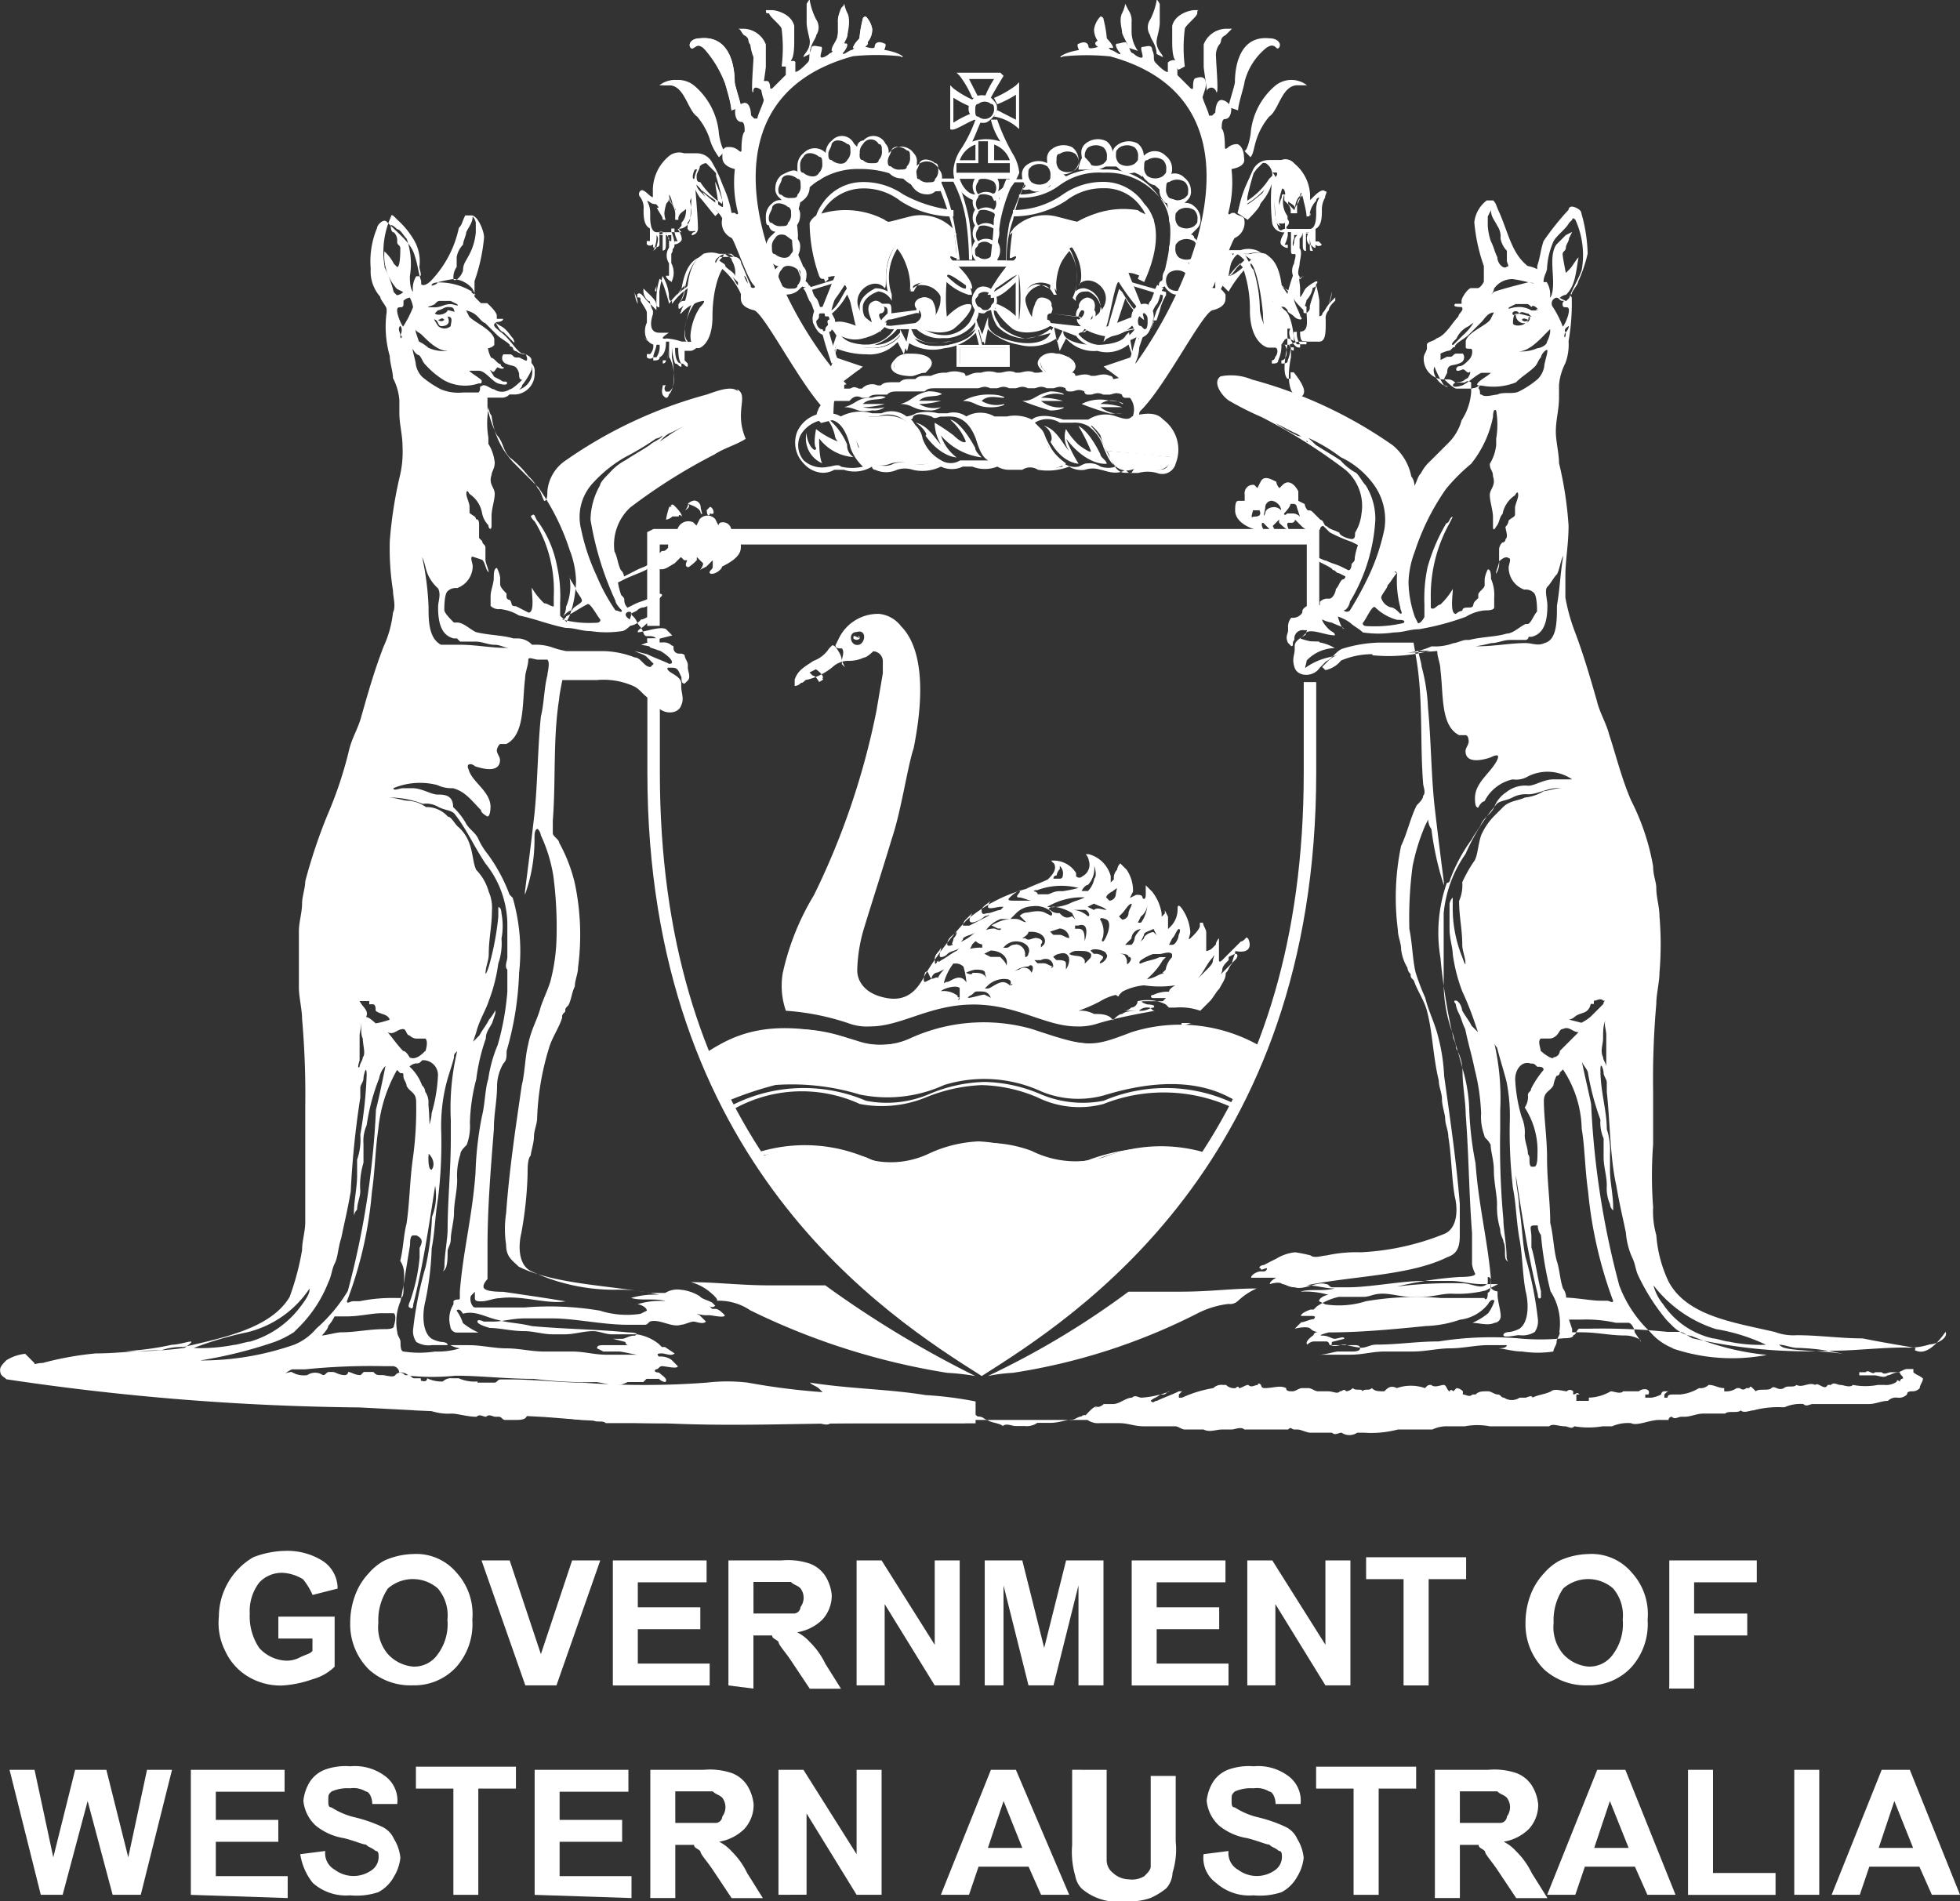 <?xml version="1.0" encoding="utf-8"?><svg xmlns="http://www.w3.org/2000/svg" width="61.569" height="59.723" viewBox="0 0 61.569 59.723"><rect x="0" y="0" width="61.569" height="59.723" fill="#333333" stroke="none"/><g transform="translate(0)"><g transform="translate(0.3 48.727)"><g transform="translate(0 0)"><g transform="translate(6.579)"><path d="M128.975,313.9v-.688h1.768v1.572a1.568,1.568,0,0,1-.688.392,3.462,3.462,0,0,1-.981.2,1.985,1.985,0,0,1-1.08-.3,1.812,1.812,0,0,1-.688-.785,1.946,1.946,0,0,1-.2-1.08,2.175,2.175,0,0,1,1.08-1.865,2.881,2.881,0,0,1,.981-.2,2.087,2.087,0,0,1,1.177.3,1.031,1.031,0,0,1,.492.884l-.785.2a2.179,2.179,0,0,0-.3-.492,1.379,1.379,0,0,0-.589-.2.966.966,0,0,0-.785.3,1.465,1.465,0,0,0-.3.981,1.766,1.766,0,0,0,.3,1.08,1.214,1.214,0,0,0,.785.392.88.88,0,0,0,.492-.1c.2-.1.3-.1.392-.2V313.9Z" transform="translate(-127.11 -311.15)" fill="#fff"/></g><g transform="translate(10.701 0.099)"><path d="M145.39,313.748a2.481,2.481,0,0,1,.2-.981,2.029,2.029,0,0,1,.392-.589,1.706,1.706,0,0,1,.492-.392,2.332,2.332,0,0,1,.884-.2,1.652,1.652,0,0,1,1.376.589,1.93,1.93,0,0,1,.492,1.473,2.029,2.029,0,0,1-.492,1.473,1.783,1.783,0,0,1-1.376.589,1.944,1.944,0,0,1-1.376-.492A2,2,0,0,1,145.39,313.748Zm.884,0a1.3,1.3,0,0,0,.3.981,1.214,1.214,0,0,0,.785.392.893.893,0,0,0,.785-.392,1.579,1.579,0,0,0,.3-1.08,1.3,1.3,0,0,0-.3-.981,1.19,1.19,0,0,0-1.57,0A1.771,1.771,0,0,0,146.274,313.748Z" transform="translate(-145.39 -311.59)" fill="#fff"/></g><g transform="translate(14.826 0.295)"><path d="M165.056,316.386l-1.376-3.926h.884l.981,2.945.981-2.945h.884l-1.376,3.926Z" transform="translate(-163.68 -312.46)" fill="#fff"/></g><g transform="translate(18.951 0.295)"><path d="M181.97,316.386V312.46h2.945v.688h-2.161v.785h1.964v.688h-1.964v1.08h2.258v.688H181.97Z" transform="translate(-181.97 -312.46)" fill="#fff"/></g><g transform="translate(22.582 0.295)"><path d="M198.07,316.386V312.46h1.669a2.16,2.16,0,0,1,.884.1.993.993,0,0,1,.492.392,1.379,1.379,0,0,1,.2.589,1.113,1.113,0,0,1-.3.785,1.469,1.469,0,0,1-.785.392,1.339,1.339,0,0,1,.392.3,2.443,2.443,0,0,1,.492.688l.492.785h-.981l-.589-.884c-.2-.3-.392-.492-.392-.589-.1-.1-.2-.1-.2-.2h-.589v1.669l-.789-.1Zm.787-2.258h1.276a.211.211,0,0,0,.2-.2.489.489,0,0,0,0-.591c-.1-.1-.2-.1-.3-.2h-1.177Z" transform="translate(-198.07 -312.46)" fill="#fff"/></g><g transform="translate(26.608 0.295)"><path d="M215.92,316.386V312.46h.785l1.669,2.65v-2.65h.785v3.926h-.785l-1.572-2.553v2.553Z" transform="translate(-215.92 -312.46)" fill="#fff"/></g><g transform="translate(30.633 0.295)"><path d="M233.77,316.386V312.46h1.18l.688,2.749.688-2.749H237.5v3.926h-.785v-3.142l-.785,3.142h-.785l-.785-3.142v3.142Z" transform="translate(-233.77 -312.46)" fill="#fff"/></g><g transform="translate(35.25 0.295)"><path d="M254.24,316.386V312.46h2.945v.688h-2.161v.785h1.964v.688h-1.964v1.08h2.257v.688H254.24Z" transform="translate(-254.24 -312.46)" fill="#fff"/></g><g transform="translate(38.881 0.295)"><path d="M270.34,316.386V312.46h.785l1.669,2.65v-2.65h.785v3.926h-.785l-1.572-2.553v2.553Z" transform="translate(-270.34 -312.46)" fill="#fff"/></g><g transform="translate(42.613 0.196)"><path d="M288.067,316.046v-3.338H286.89v-.688h3.142v.688h-1.177v3.338Z" transform="translate(-286.89 -312.02)" fill="#fff"/></g><g transform="translate(47.62 0.099)"><path d="M309.09,313.748a2.481,2.481,0,0,1,.2-.981,2.076,2.076,0,0,1,.392-.589,1.706,1.706,0,0,1,.492-.392,2.332,2.332,0,0,1,.884-.2,1.652,1.652,0,0,1,1.376.589,1.93,1.93,0,0,1,.492,1.473,2.029,2.029,0,0,1-.492,1.473,1.783,1.783,0,0,1-1.376.589,1.944,1.944,0,0,1-1.376-.492A2,2,0,0,1,309.09,313.748Zm.884,0a1.3,1.3,0,0,0,.3.981,1.214,1.214,0,0,0,.785.392.9.9,0,0,0,.785-.392,1.579,1.579,0,0,0,.3-1.08,1.3,1.3,0,0,0-.3-.981,1.19,1.19,0,0,0-1.57,0A1.771,1.771,0,0,0,309.974,313.748Z" transform="translate(-309.09 -311.59)" fill="#fff"/></g><g transform="translate(52.137 0.295)"><path d="M329.12,316.386V312.46h2.749v.688H329.9v.981h1.669v.688H329.9v1.669h-.785Z" transform="translate(-329.12 -312.46)" fill="#fff"/></g><g transform="translate(0 6.874)"><path d="M98.921,345.556l-.981-3.926h.785l.589,2.749L100,341.63h.981l.688,2.749.589-2.749h.785l-.981,3.926h-.884l-.785-2.945-.785,2.945Z" transform="translate(-97.94 -341.63)" fill="#fff"/></g><g transform="translate(5.695 6.874)"><path d="M123.19,345.556V341.63h2.945v.688h-2.161v.884h1.964v.688h-1.964v1.08h2.258v.688l-3.042-.1Z" transform="translate(-123.19 -341.63)" fill="#fff"/></g><g transform="translate(9.132 6.775)"><path d="M138.43,343.939l.785-.1a.592.592,0,0,0,.3.589.981.981,0,0,0,1.177,0,.508.508,0,0,0,.2-.392c0-.1,0-.2-.1-.2-.1-.1-.2-.1-.3-.2-.1,0-.3-.1-.688-.2a1.864,1.864,0,0,1-.884-.392,1.214,1.214,0,0,1-.392-.785,1.411,1.411,0,0,1,.2-.589.981.981,0,0,1,.492-.392,1.9,1.9,0,0,1,.785-.1,1.579,1.579,0,0,1,1.08.3.956.956,0,0,1,.392.884h-.785c0-.2-.1-.392-.2-.392a.733.733,0,0,0-.492-.1,1.231,1.231,0,0,0-.589.1c-.1.1-.1.1-.1.3,0,.1,0,.2.1.2a2.349,2.349,0,0,0,.688.3,4.565,4.565,0,0,1,.884.3.766.766,0,0,1,.392.392,1.379,1.379,0,0,1,.2.589,1.41,1.41,0,0,1-.2.589,1.188,1.188,0,0,1-.492.492,2.16,2.16,0,0,1-.884.1,1.565,1.565,0,0,1-1.177-.392A1.9,1.9,0,0,1,138.43,343.939Z" transform="translate(-138.43 -341.19)" fill="#fff"/></g><g transform="translate(12.765 6.775)"><path d="M155.717,345.216v-3.338H154.54v-.688h3.142v.688H156.5v3.338Z" transform="translate(-154.54 -341.19)" fill="#fff"/></g><g transform="translate(16.495 6.874)"><path d="M171.08,345.556V341.63h2.945v.688h-2.161v.884h1.964v.688h-1.964v1.08h2.258v.688l-3.042-.1Z" transform="translate(-171.08 -341.63)" fill="#fff"/></g><g transform="translate(20.128 6.874)"><path d="M187.19,345.556V341.63h1.669a2.161,2.161,0,0,1,.884.1.993.993,0,0,1,.492.392,1.379,1.379,0,0,1,.2.589,1.113,1.113,0,0,1-.3.785,1.47,1.47,0,0,1-.785.392,1.338,1.338,0,0,1,.392.3,2.443,2.443,0,0,1,.492.688l.492.785h-.981l-.589-.884c-.2-.3-.392-.492-.392-.589-.1-.1-.2-.1-.2-.2h-.589v1.669h-.785A.73.73,0,0,1,187.19,345.556Zm.785-2.258h1.276a.211.211,0,0,0,.2-.2.489.489,0,0,0,0-.591c-.1-.1-.2-.1-.3-.2h-1.177Z" transform="translate(-187.19 -341.63)" fill="#fff"/></g><g transform="translate(24.154 6.874)"><path d="M205.04,345.556V341.63h.785l1.669,2.65v-2.65h.785v3.926h-.785L205.922,343v2.553Z" transform="translate(-205.04 -341.63)" fill="#fff"/></g><g transform="translate(29.257 6.874)"><path d="M231.7,345.556h-.884l-.392-.884h-1.572l-.3.884h-.884l1.572-3.926h.785Zm-1.473-1.473-.589-1.473-.492,1.473Z" transform="translate(-227.67 -341.63)" fill="#fff"/></g><g transform="translate(33.38 6.872)"><path d="M246.248,341.622h.785v2.848a.511.511,0,0,0,.2.392.749.749,0,0,0,.492.2.733.733,0,0,0,.492-.1c.1-.1.2-.2.2-.3v-2.848h.785v2.061a2.432,2.432,0,0,1-.1.981.761.761,0,0,1-.2.492,2.177,2.177,0,0,1-.492.3,1.9,1.9,0,0,1-.785.1,1.719,1.719,0,0,1-1.376-.395.743.743,0,0,1-.2-.392,2.7,2.7,0,0,1-.1-.981V341.62h.3Z" transform="translate(-245.95 -341.62)" fill="#fff"/></g><g transform="translate(37.507 6.775)"><path d="M264.25,343.939l.785-.1a.592.592,0,0,0,.3.589.981.981,0,0,0,1.177,0,.508.508,0,0,0,.2-.392c0-.1,0-.2-.1-.2-.1-.1-.2-.1-.3-.2-.1,0-.3-.1-.688-.2a1.864,1.864,0,0,1-.884-.392,1.214,1.214,0,0,1-.392-.785,1.41,1.41,0,0,1,.2-.589.981.981,0,0,1,.492-.392,1.9,1.9,0,0,1,.785-.1,1.579,1.579,0,0,1,1.08.3.956.956,0,0,1,.392.884h-.785c0-.2-.1-.392-.2-.392a.733.733,0,0,0-.492-.1,1.231,1.231,0,0,0-.589.1c-.1.1-.1.1-.1.3,0,.1,0,.2.1.2a2.349,2.349,0,0,0,.688.3,4.565,4.565,0,0,1,.884.3.766.766,0,0,1,.392.392,1.379,1.379,0,0,1,.2.589,1.41,1.41,0,0,1-.2.589,1.2,1.2,0,0,1-.492.492,2.16,2.16,0,0,1-.884.1,1.565,1.565,0,0,1-1.177-.392A.966.966,0,0,1,264.25,343.939Z" transform="translate(-264.25 -341.19)" fill="#fff"/></g><g transform="translate(41.043 6.775)"><path d="M281.107,345.216v-3.338H279.93v-.688h3.142v.688h-1.177v3.338Z" transform="translate(-279.93 -341.19)" fill="#fff"/></g><g transform="translate(44.774 6.874)"><path d="M296.47,345.556V341.63h1.669a2.161,2.161,0,0,1,.884.1.993.993,0,0,1,.492.392,1.379,1.379,0,0,1,.2.589,1.113,1.113,0,0,1-.3.785,1.47,1.47,0,0,1-.785.392,1.338,1.338,0,0,1,.392.3,2.442,2.442,0,0,1,.492.688l.492.785h-.981l-.589-.884c-.2-.3-.392-.492-.392-.589-.1-.1-.2-.1-.2-.2h-.589v1.669h-.785A.73.73,0,0,1,296.47,345.556Zm.785-2.258h1.276a.211.211,0,0,0,.2-.2.489.489,0,0,0,0-.591c-.1-.1-.2-.1-.3-.2h-1.177Z" transform="translate(-296.47 -341.63)" fill="#fff"/></g><g transform="translate(48.305 6.874)"><path d="M316.158,345.556h-.884l-.392-.884h-1.572l-.3.884h-.884l1.572-3.926h.884Zm-1.473-1.473-.589-1.473-.492,1.473Z" transform="translate(-312.13 -341.63)" fill="#fff"/></g><g transform="translate(52.726 6.874)"><path d="M331.73,345.556V341.63h.785v3.241h1.964v.688H331.73Z" transform="translate(-331.73 -341.63)" fill="#fff"/></g><g transform="translate(56.063 6.874)"><path d="M346.53,345.556V341.63h.785v3.926Z" transform="translate(-346.53 -341.63)" fill="#fff"/></g><g transform="translate(57.241 6.874)"><path d="M355.778,345.556h-.884l-.392-.884h-1.572l-.3.884h-.884l1.572-3.926h.884Zm-1.473-1.473-.589-1.473-.492,1.473Z" transform="translate(-351.75 -341.63)" fill="#fff"/></g></g></g><g transform="translate(0 0)"><g transform="translate(0 0)"><g transform="translate(25.239)"><path d="M208.52,96.886c0-.1.2-.2.2-.492,0-.1-.1-.392-.1-.589v-.589s.1-.2.1-.1a2.081,2.081,0,0,0,.2.589.436.436,0,0,1,0,.492c0,.1-.2.3-.2.589" transform="translate(-208.52 -95.091)" fill="#fff"/></g><g transform="translate(35.208)"><g transform="translate(0 0.126)"><path d="M253.262,97.123a1.046,1.046,0,0,1-.2-.589v-.3a.582.582,0,0,0-.1-.392l-.1-.2a.979.979,0,0,1-.1.3c-.1.2,0,.492,0,.589s.2.392.2.492" transform="translate(-252.724 -95.65)" fill="#fff"/></g><g transform="translate(0.856)"><path d="M256.987,96.886c0-.1-.2-.2-.2-.492,0-.1.1-.392.1-.589v-.589s-.1-.2-.1-.1a2.08,2.08,0,0,1-.2.589.436.436,0,0,0,0,.492c0,.1.2.3.2.589" transform="translate(-256.52 -95.091)" fill="#fff"/></g></g><g transform="translate(0 0.126)"><g transform="translate(21.705 40.157)"><path d="M193.538,274.1a1.568,1.568,0,0,0-.688-.392c.785,0,1.572.1,2.454.1h1.766a32.707,32.707,0,0,0,4.713,2.848,7.522,7.522,0,0,0-.884-.1,21.785,21.785,0,0,1-6.186-1.964,1.766,1.766,0,0,0-1.08-.3c.1,0,0-.1-.095-.2" transform="translate(-192.85 -273.71)" fill="#fff"/></g><g transform="translate(2.593 42.509)"><path d="M139.884,285.714h0a.36.36,0,0,0,.3-.1h.3c.2,0,.392-.2.589-.2.1-.1.2,0,.3,0a2.9,2.9,0,0,0,.884-.2h0c-.1,0-.1.1-.2.1h-.1c-.1.1-.2.1-.3.2.1.1.1,0,.2,0,.2-.1.492-.2.688-.3h.1l-.1.1v.1h.1a3.812,3.812,0,0,1,.981-.3.36.36,0,0,1,.3-.1h.1a.36.36,0,0,0,.3.1s.1-.1.1,0h0c.1,0,.2-.1.3-.1.1.1.2,0,.3,0,0,0,0-.1.1,0a.1.1,0,0,0,.1.1c.3,0,.492-.1.688,0,0,.1.1.1.2.1s.2-.1.3-.1h.2c.1,0,.2.1.3.1h.3c.2,0,.3.1.392,0,.1,0,.1-.1.2,0a.337.337,0,0,0,.2-.1c.1.1.3,0,.3.1.1-.1.2,0,.3-.1.1.1.2.1.392.1.1-.1.2-.2.392-.1a1.341,1.341,0,0,1,.884,0c.1-.1.1-.1.2-.1.1.1.3,0,.392,0s.1.2.2.2c0-.1.1,0,.1,0l.1-.1a.3.3,0,0,1,.2.1v.1c.1,0,.2.1.3,0h.1c.1-.1.2-.1.392-.1.1,0,.2.1.3.1s.1.1.2.1h0a.443.443,0,0,0,.492,0h.2s.2-.1.2,0c.2-.1.392-.1.589-.2h0c.1-.1.392,0,.492,0a.135.135,0,0,1,.2,0v.1c.1,0,.1-.1.2,0h-.1v.2h.392v-.1a1.431,1.431,0,0,0,.688-.2c.1,0,.3.1.392,0h.492c.1-.1.392-.1.3.1h-.1v.1h.2a.979.979,0,0,0,.3-.1.1.1,0,0,1,.1-.1h.2c-.1,0-.1,0-.2.1v.1h.1c0-.1.1-.1.2-.1h.2a1.409,1.409,0,0,0,.589-.2h0a.36.36,0,0,0,.3-.1c.2,0,.3.1.492.1v.1a.582.582,0,0,0,.392-.1h.1a.135.135,0,0,0,.2,0h.1s0-.1.1,0l.1.1c.1-.1.392,0,.492-.1h0c.1-.1.2.1.392,0,.1-.1.3,0,.392-.1.2.1.392-.1.589,0,.1-.1.3.2.392,0h.1c.1-.1.2,0,.3,0h0c.1,0,.3.1.392,0a2.088,2.088,0,0,0,.785,0h.2a.585.585,0,0,0,.392-.1c0-.1.1,0,.1,0a.1.1,0,0,1,.1-.1c0-.1-.1-.1-.1-.2-.2,0-.3.1-.392.1-.1.1-.3,0-.392,0h-.492v-.1h.2c.1-.1.2.1.3,0h.2c.1.1.2,0,.3,0h.2c.1,0,.2-.1.3-.1h.2v.1c.1.1.2.1.3.2,0,.1-.1.2-.1.3a.3.3,0,0,1-.2.1c-.1,0-.2,0-.2.1h0a.36.36,0,0,1-.3.1.36.36,0,0,0-.3.1c-.2,0-.392.1-.589.1h-1.768c-.1,0-.2.1-.3,0a1.232,1.232,0,0,0-.589.1h-.1a3,3,0,0,0-.884.1c-.1,0-.3.1-.392,0-.1.1-.392,0-.492.1h-.688c-.2,0-.392.1-.589.1h-.1c-.1,0-.2.1-.3,0a.1.1,0,0,0-.1.1h-.3c-.3,0-.688.2-.884.1a1.232,1.232,0,0,0-.589.1h-.3a2.645,2.645,0,0,1-.884,0c-.1.1-.2,0-.3,0-.2,0-.392-.1-.492,0h-1.867a2.088,2.088,0,0,0-.785,0H151a1.058,1.058,0,0,0-.492.1h-1.08a3.326,3.326,0,0,1-1.08.1h-.2a.436.436,0,0,1-.492,0c-.1,0-.2.1-.3,0h-.688c-.1,0-.3-.1-.392-.1h-.1c-.1,0-.1-.1-.2,0h-1.376c-.1-.1-.3,0-.392,0h-.3c-.2,0-.392.1-.589,0h-.589c-.1,0-.2-.1-.3-.1h-.986c-.3,0-.492-.1-.785-.1h-.593a.582.582,0,0,1-.392-.1h-3.744a.1.1,0,0,0-.1.1h-4.229c-.1.1-.3,0-.392,0H127.1c0-.1-.1,0-.1,0h-2.46c-.1-.1-.3,0-.392-.1h-.3c-.3,0-.688-.1-.981-.1-.1,0-.392,0-.492-.1h0c-.1,0-.2-.1-.3,0,0,.2-.2.2-.392.2h-.3c-.1,0-.1-.1-.2-.1h-.1c-.1,0-.2-.1-.3,0-.1,0-.2-.1-.3,0-.3,0-.589-.1-.785-.1a1.658,1.658,0,0,1-.688-.1h-.492c-.1-.1-.3,0-.392-.1h0c-.1,0-.2-.1-.3-.1h0c-.2,0-.2-.1-.392-.1-.2-.1-.392-.1-.589-.2-.2,0-.3-.1-.492-.1h-.392a1.889,1.889,0,0,1-.785-.1h-.395c-.2-.1-.3,0-.492,0h-.492c-.1-.1-.392,0-.589-.1a.135.135,0,0,1-.2,0h-.1c0-.1,0,0-.1,0h-.2c-.1-.1-.3,0-.392,0h-.392a.337.337,0,0,1-.2-.1c-.1,0-.3.1-.392,0h-.494c-.1,0-.1-.1-.2,0h-.3c-.1,0-.2-.1-.3,0H109.6c0-.1-.1,0-.1,0-.1-.1-.3,0-.3-.1h-.1v-.1a.1.1,0,0,0-.1.1h-.3l-.1.1h-.1v-.1h-.1c0-.1-.1-.1-.2-.2-.2,0-.1-.3,0-.3.1-.1.2-.1.3-.2h.244v.1a2.028,2.028,0,0,0,.589.392h.1v.1a.135.135,0,0,1,.2,0h0c.2-.1.589,0,.688-.1.1,0,.2-.1.3,0a.135.135,0,0,1,.2,0c.1,0,.3.1.492,0,0,0,.1-.1.1,0h.3c.1-.1.392-.1.589-.1h.494c.1,0,.3-.1.392,0,.2-.1.3,0,.492,0,.1,0,.2,0,.2.1.1,0,.1,0,.2-.1a.1.1,0,0,1,.1.1h.1c.1.1.3,0,.392,0a.733.733,0,0,0,.492.1.436.436,0,0,1,.492,0h0c.1,0,.1-.1.2-.1h.1c.1,0,.2.1.392.1a.1.1,0,0,0,.1-.1c.1,0,.2.1.392.1l.1-.1h.3c.1.1.1.1.3.1h0c.1,0,.3.1.392,0a.184.184,0,0,1,.3,0h.1c.1,0,.1.1.2.1h.2v.1c.1,0,.2,0,.2-.1a1.058,1.058,0,0,0,.492.1.36.36,0,0,1,.3-.1h.2a1.232,1.232,0,0,0,.589.1v.1h.3c.1.1.3,0,.392.1h.983a.1.1,0,0,1,.1.1h0a.733.733,0,0,0,.492-.1h.1a.1.1,0,0,1,.1-.1c.1,0,.1.1.2.1.2,0,.392.1.589.1.2-.1.3,0,.492,0,.2-.1.392,0,.492,0v.1c.1,0,.2-.1.3-.1s.2.1.392.1a.1.1,0,0,0,.1.1.1.1,0,0,1,.1-.1h.392a2.863,2.863,0,0,0,.981.3v-.1c-.1-.1-.2-.1-.2-.2a.1.1,0,0,1,.1-.1.856.856,0,0,1,.688.1.36.36,0,0,0,.3.1.337.337,0,0,1,.2.1h0a.1.1,0,0,1,.1.1h.1a.337.337,0,0,1,.2.1c.1,0,.1-.1.2-.1h.3c0-.1-.1-.2-.2-.1h-.2c-.1-.1-.2-.1-.392-.2h0c.2.1.492.1.688.2.2,0,.392.1.589.1.1-.2.3-.1.492,0,.1,0,.1.1.2.1.2,0,.392.1.492,0h0c.2,0,.492-.2.785-.1.1,0,.3-.1.392,0,.1,0,.3.1.392.1s.1-.1.2-.1h.494c.1,0,.1-.1.2-.1h.2a.346.346,0,0,0,.2.1h.3c.1,0,.2-.1.3-.1s.2.1.392.1c.1,0,.2.1.3.1a.36.36,0,0,0,.3.1.1.1,0,0,1,.1-.1h.2c.1.1.392.1.492.2a.36.36,0,0,1,.3.1c.2,0,.2.1.3.1.1.1.392.1.492.2.1-.1.3,0,.392,0h.3a.582.582,0,0,0,.392-.1h.395c.3,0,.492-.1.688-.1.1,0,.2-.1.3-.1a.135.135,0,0,1,.2,0h-.1c.354-.4.354-.3.451-.3" transform="translate(-108.106 -284.14)" fill="#fff"/></g><g transform="translate(0 42.412)"><path d="M97.695,284.008h0c0,.2.1.2.2.3h.1a4.732,4.732,0,0,0,1.177.1h2.749c1.376,0,2.848.1,4.125.2,0-.1,0-.2.1-.2h.492a5.086,5.086,0,0,0,1.669.2l-.1-.1c.2,0,.3-.1.492-.1a4.936,4.936,0,0,1,1.669.3c.2,0,.589-.1.785-.1h.981c.1,0,.1-.1.2-.1h.3c.785,0,1.572.1,2.258.1a25.934,25.934,0,0,0,3.926,0,5.491,5.491,0,0,1,1.276,0,21.768,21.768,0,0,0,2.357.3l-.1-.1c-.1-.1-.2-.1-.3-.2,1.276.2,2.454.2,3.633.392a11.582,11.582,0,0,1,1.572.2v.688h-3.633c-1.964,0-3.926.1-6.087,0-1.376,0-2.553-.1-3.829-.2-1.865-.1-3.926-.2-5.794-.3a79.657,79.657,0,0,1-11.1-.884c-.1-.1-.2-.1-.2-.3,0-.1.1-.2.2-.3a1.379,1.379,0,0,1,.589-.2l.3.3Z" transform="translate(-96.61 -283.71)" fill="#fff"/></g><g transform="translate(31.032 40.353)"><path d="M242.065,274.972a2.03,2.03,0,0,1,.589-.392c-.785,0-1.473.1-2.357.1h-1.669a26.124,26.124,0,0,1-4.418,2.65,5.25,5.25,0,0,1,.785-.1,19.12,19.12,0,0,0,5.794-1.865,2.863,2.863,0,0,1,.981-.3.35.35,0,0,0,.3-.1Z" transform="translate(-234.21 -274.58)" fill="#fff"/></g><g transform="translate(26.811 19.857)"><path d="M215.686,183.77h0a.135.135,0,0,1-.2,0c0-.1,0-.1.2,0-.1-.1,0-.1,0,0Z" transform="translate(-215.49 -183.697)" fill="#fff"/></g><g transform="translate(24.593 19.154)"><path d="M218.087,193.631a.337.337,0,0,0-.2.1v-.1a7.949,7.949,0,0,0-1.865.392,2.143,2.143,0,0,1-.785.1c-1.08,0-1.964-.688-3.241-.688h0c-1.276,0-2.161.688-3.241.688a2.408,2.408,0,0,1-.785-.1,4.876,4.876,0,0,0-1.865-.392c0,.1,0,.1.1.2,0,.1.1.1.2.1a2.847,2.847,0,0,1,.981.3,3.649,3.649,0,0,0,1.08.1h.785a1.231,1.231,0,0,0,.589-.1c.2,0,.3-.1.492-.1.3-.1.688-.2.981-.3s.688-.1,1.08-.2h.589a2.365,2.365,0,0,1,.884.2c.1,0,.3.1.392.1a8.512,8.512,0,0,0,1.572.2,9.464,9.464,0,0,0,1.768-.392l.884-.3h-.3c0,.2-.1.2-.1.2Zm1.766-2.161-.392.392c-.1.1,0,0,0-.1s.1-.2.2-.3v-.1l.2-.1c.1,0,.1.1,0,.2Zm-.686,0c0,.1-.1.2-.2.3l-.3.3h0c.2-.2.3-.492.492-.688.1-.2,0,.1,0,.1Zm-1.08-.787c0,.1-.1.3-.2.3h-.1l.1-.2c.1-.1.1-.2.2-.3h0c.1,0,0,.2,0,.2Zm-.2,1.08c-.2.1-.3.1-.492.2a.979.979,0,0,1-.3.1l.1-.1a2.115,2.115,0,0,0,.392-.492l.1-.1h-.2c-.2.1-.392.1-.589.2-.1,0,0-.1,0-.1a1.456,1.456,0,0,1,.392-.2h.2c.1,0,.3-.1.392,0v.1a.743.743,0,0,0-.2.392l-.1.1h.2c.2,0,.3-.1.492-.2-.2-.1-.392.1-.392.1Zm.1.492s-.2.1-.2.2a1.058,1.058,0,0,0-.492.1c-.1,0-.1.1,0,.1h.395l-.1.1h-.589c-.2,0,.1.1.1.1s.3,0,.2.1c-.1,0-.2.1-.392.1s-.492,0-.589.1c-.1,0-.2.1-.3.2-.1-.2-.392-.2-.589-.2a.88.88,0,0,0-.492-.1,4.738,4.738,0,0,0,.688-.3,1.619,1.619,0,0,1,.492-.2s.1.1.1,0l.1-.1a1.8,1.8,0,0,1,.688-.2,3.272,3.272,0,0,0,.977,0Zm-3.338-.981a.346.346,0,0,1,.2-.1h.1c.2,0,.3,0,.392.1,0,.1,0,.1-.1.2l-.1.1v-.1c-.1-.2-.293-.1-.489-.2Zm-.1.489v-.2c0-.1-.2-.1-.2-.1h-.1l-.1-.1a.346.346,0,0,1,.2-.1c.3-.095.395.2.2.494Zm-.392-.1h0c-.1.1-.1,0,0,0-.1,0-.2-.1-.3-.1h-.2l-.1-.1h.2c.2-.1.392,0,.392.2Zm-.688.2h0a.244.244,0,0,0-.392-.1.337.337,0,0,0-.2.1h0a.749.749,0,0,1,.492-.2c.1-.1.2,0,.1.2Zm-.686.392a.346.346,0,0,0-.2-.1c-.2,0-.392.2-.492.2H212l.1-.1a.749.749,0,0,1,.492-.2c.1,0,.293,0,.2.2.1-.1.1,0,0,0Zm-.591.392-.2-.1c-.1,0-.392.1-.492.1s.1-.1.1-.1c.1-.1.1-.1.2-.1.2,0,.3,0,.392.2Zm-.785-.785a.979.979,0,0,1,.3-.1c.1,0,.3,0,.3.1s.1.2,0,.1-.2-.1-.392-.1c0,0,0,.1-.2,0Zm1.276-.2h0c0-.1-.1-.2-.2-.3h-.3l-.2-.1.2-.1c.3,0,.591.2.492.494Zm.3-.688c-.2,0-.2.1-.3.1h-.1a.508.508,0,0,1,.392-.2c.3,0,.492.2.392.392a.1.1,0,0,1-.1.1v-.1a.311.311,0,0,0-.291-.3Zm.589-.2c-.1,0-.2.1-.3,0h-.1s.2-.1.2-.2h.1c.3,0,.492.2.392.392l-.1.1v-.1c.1-.1,0-.2-.2-.2Zm-2.161,1.373h0c-.2-.3-.492,0-.589,0s-.1.1-.1,0a1.777,1.777,0,0,1,.589-.884c.1,0,.2,0,.2-.1l.1-.2.3-.3c.1,0,.1,0,.1-.1a.981.981,0,0,1,.492-.392h.3l.2-.2a.749.749,0,0,1,.492-.2.733.733,0,0,1,.492.1s.2.1.1.2l-.2-.1c-.2-.1-.492,0-.589,0a.346.346,0,0,0-.2.1l.2.2c-.1,0-.2-.1-.3-.1a1.232,1.232,0,0,0-.589.1l-.2.1.2.1h.1c0,.1-.2,0-.2,0a.7.7,0,0,0-.589.3l-.1.1h.1a.346.346,0,0,0,.2.1v.1h-.1a1.431,1.431,0,0,0-.688.2c-.1,0-.3.2-.2.3h.2a.346.346,0,0,1,.2.1,2.84,2.84,0,0,1,.092.485Zm-.2.492c0,.1-.1.1,0,0-.1,0-.1-.1,0,0a.721.721,0,0,0-.589-.2c.1-.1.492-.2.589-.1v.3Zm-.884-.589-.2.1c-.1,0,0-.3,0-.3.1-.1.1.1.2.2a.211.211,0,0,1,.2-.2l.2-.1s-.2.2-.2.3c0-.1-.1,0-.2,0Zm.1-.589c0-.2.1-.2.2-.392,0,.1-.1.3,0,.3a.3.3,0,0,0,.2-.1c.1-.1.3-.1.392-.2l-.1.1c-.2.1-.3.2-.492.3,0,0-.1.1-.1,0-.095.194-.095.095-.095,0Zm.392-.492c0-.2.2-.3.3-.392a.3.3,0,0,1-.1.2c0,.1-.1.2,0,.2s.3-.1.3-.2c.1-.1.3-.1.392-.2a1.568,1.568,0,0,1-.688.392s-.2.1-.2,0Zm.492-.589a.3.3,0,0,1,.1-.2l.2-.2s-.2.3,0,.3a.744.744,0,0,0,.392-.2c.1,0,.2-.1.1,0l-.589.3-.2,0Zm.589-.492c0-.1.2-.2.3-.3a.346.346,0,0,0-.1.2c0,.1.3,0,.392,0h.1l-.1.1c-.1,0-.3.1-.392.1s-.2.1-.2-.1Zm.884-.392s.2-.2.3-.2-.2.2,0,.2c.1,0,.3.1.392.1h-.492c-.2,0-.3,0-.2-.1Zm.785-.2a2.169,2.169,0,0,1,1.376-.1,4.286,4.286,0,0,1-.492.1h-.1c-.2,0-.3.1-.392.1h-.3c0-.1-.2-.1-.1-.1-.1,0,.2-.1,0,0Zm.688-.492a.337.337,0,0,1,.1-.2v-.1a.346.346,0,0,1,.1.2c0,.1,0,.2-.1.2h-.2a.092.092,0,0,1,.1-.1Zm.884.688c-.2.1-.3.1-.492.2a1.442,1.442,0,0,1-.688.1,2.1,2.1,0,0,1,1.18-.3Zm.1-.392a.749.749,0,0,0,.2-.492v-.1s.1.3,0,.392a.744.744,0,0,1-.2.392h-.2c.1-.194.2-.194.2-.194Zm-.589,1.669h0c-.1,0-.2-.1-.3-.1h-.2l-.1-.1.3-.1a.319.319,0,0,1,.3.3Zm-.3-.785a.36.36,0,0,1-.3-.1c-.1,0,0-.1.1-.1a1.41,1.41,0,0,1,.589.2l.1.2-.1-.1c-.2.1-.293,0-.392-.095Zm.884.1a.749.749,0,0,0-.492-.2h.395c.1,0,.2.2.1.2Zm-.1.785h0c0-.2,0-.392-.2-.392h-.1v-.1h.1c.293-.1.293.2.2.492Zm.686-.981c0,.1.1.2,0,0-.1,0-.3-.1-.392,0l-.2-.1.2-.1c.2.1.3.1.392.2Zm-.2.3h0c0-.1.2,0,.2,0,.2.1,0,.589-.1.688-.1,0,0-.1,0-.2a.715.715,0,0,0-.1-.492Zm.1,1.177a.346.346,0,0,0-.2-.1h-.1l-.1-.1c.1-.1.492,0,.492.1.1.1-.1.3-.2.3h0c0-.1.1-.1.1-.2Zm.293-2.061c.1-.1.2-.1.2-.2v-.1a2.232,2.232,0,0,0-.1.392.213.213,0,0,1-.2.2l-.1-.1c0-.1.2-.194.2-.194Zm.3.688c.1-.1.2-.3.3-.3h0c0,.1-.1.2-.1.3a.211.211,0,0,1-.2.2l-.1-.1.1-.1Zm.2,1.57c-.1.1,0-.1-.1-.2,0-.1-.2-.1-.2-.1h0c.1,0,.3,0,.3.1.1,0,.1.1,0,.2Zm.392-1.08s-.2.2-.2.3a.337.337,0,0,1-.1.2h-.2l.1-.1.1-.1a.314.314,0,0,1,.293-.293Zm0-.392a.508.508,0,0,0,.2-.392,1.057,1.057,0,0,1-.2.589h-.1l.1-.2Zm.392.392h0l.1.2-.1-.1c-.1,0-.3.1-.3.2l-.1.1.1-.2c0-.1.1-.1.3-.2Zm-9.228-8.933c-.3.1-.392-.392-.1-.392.3-.1.3.293.1.392Zm-1.276,1.177s-.1-.2-.2-.2l-.1-.1.2-.1s.3.2.2.3c.1,0-.1.1-.1.1Zm13.45,8.051h0c0-.1-.1.1-.2.1l-.589.589s-.1.1-.1,0v-.688a.346.346,0,0,0-.1.2l-.1.1a.346.346,0,0,1-.2.1v-.589c0-.1-.1-.2-.1-.3h-.1v.1c0,.1-.2.3-.3.392s0-.1,0-.2a1.453,1.453,0,0,0-.3-.785c-.1-.1-.1,0-.1.1a.761.761,0,0,1-.2.492l-.1.1V190.1l-.1-.2v.1l-.1.1V190a1.454,1.454,0,0,0-.3-.688l-.2-.2v.3s0,.2-.1.1c0-.1-.1-.1-.2-.1l-.2.1.1-.2a1.155,1.155,0,0,0-.2-.688l-.2-.2a.346.346,0,0,0-.1.2.36.36,0,0,0-.1.3l-.1.1v-.2a.974.974,0,0,0-.688-.688h-.1a.346.346,0,0,1,.1.2.407.407,0,0,1-.2.492.135.135,0,0,1-.2,0v-.1a.828.828,0,0,0-.688-.392h-.1l.1.1c.1.2-.1.392-.2.492-.2.1-.492.2-.688.3a4.8,4.8,0,0,0-1.865.981,10.709,10.709,0,0,0-1.276,1.669c-.2.392-.492.884-1.177.785s-.981-.492-.981-.884a5.019,5.019,0,0,1,.2-1.276c.3-.981.589-1.865.884-2.848.3-.884.492-2.258.688-2.848.492-2.454,0-3.437-.392-3.829a.993.993,0,0,0-.688-.392,1.364,1.364,0,0,0-1.276.785l-.1.2c0,.1.1.1.2.1.1.1,0,.3,0,.392l.1.2-.1-.1a.582.582,0,0,0-.1-.392s-.1-.2-.2-.2l-.1.1a.981.981,0,0,1-.492.392c-.3.2-.492.3-.589.589v.2a.3.3,0,0,0,.2-.1c.1,0,.1-.1.2-.1a1.979,1.979,0,0,0,.785-.392.749.749,0,0,1,.492-.2,1.058,1.058,0,0,0,.492-.1c.1,0,.3-.2.3-.2a.315.315,0,0,1,.3.3v.392a14240.894,14240.894,0,0,0-.2,1.177,23.618,23.618,0,0,1-1.964,5.794,8.028,8.028,0,0,0-.981,2.454,2.39,2.39,0,0,0,.1,1.177,7.746,7.746,0,0,1,1.964.392,1.658,1.658,0,0,0,.688.1c.981,0,1.865-.688,3.241-.688h0c1.376,0,2.258.688,3.241.688a1.9,1.9,0,0,0,.688-.1c.688-.2,1.276-.3,1.768-.392-.1,0-.1-.1-.2-.1a.362.362,0,0,0-.3.1H216.4a.337.337,0,0,0,.2-.1.211.211,0,0,0,.2-.2,1.3,1.3,0,0,1,.884.1l.1.1h.2a1.889,1.889,0,0,1,.785.1h0l.3-.3c.1-.1.2-.3.3-.392.1-.2.2-.3.2-.492.1-.1.1-.2.2-.3,0-.1.1-.3.1-.392.5.095.5-.2.4-.4Z" transform="translate(-205.658 -180.58)" fill="#fff"/></g><g transform="translate(22.097 31.975)"><path d="M194.59,238.444c.688-.392,1.865-1.376,4.91-.392a2.218,2.218,0,0,0,1.572-.1,5.558,5.558,0,0,1,3.829-.3c1.768.589,1.865.589,3.142.1a5.047,5.047,0,0,1,4.125.492,6.378,6.378,0,0,1-.785,1.669c-.1.1-1.177-1.08-4.125-.2a3.024,3.024,0,0,1-2.061-.1,4.284,4.284,0,0,0-3.045-.2,4.3,4.3,0,0,1-2.65.3,7.316,7.316,0,0,0-2.65-.3,10.932,10.932,0,0,0-1.473.492,8.775,8.775,0,0,0-.492-.884s-.3-.589-.3-.589Z" transform="translate(-194.59 -237.428)" fill="#fff"/></g><g transform="translate(23.865 35.777)"><path d="M202.43,254.742c.1,0,.884-.589,3.338,0a2.224,2.224,0,0,0,1.964,0,3.987,3.987,0,0,1,3.241-.2,3.089,3.089,0,0,0,2.258.2,4.885,4.885,0,0,1,3.338-.1,21.686,21.686,0,0,1-7.07,6.579,22.359,22.359,0,0,1-6.676-6.087c-.2,0-.392-.392-.392-.392Z" transform="translate(-202.43 -254.288)" fill="#fff"/></g><g transform="translate(20.331 21.206)"><path d="M197.265,211.576h0c-2.945-1.865-10.5-6.676-10.5-18.951V189.68h.392v2.945c0,10.6,5.4,15.415,10.113,18.459,4.714-3.045,10.113-7.855,10.113-18.459v-2.848h.392v2.848c0,12.275-7.56,17.086-10.505,18.951Z" transform="translate(-186.76 -189.68)" fill="#fff"/></g><g transform="translate(41.048 20.027)"><path d="M278.62,184.845v-.395h.392v.3h-.1a1.054,1.054,0,0,0-.293.1Z" transform="translate(-278.62 -184.45)" fill="#fff"/></g><g transform="translate(20.329 16.495)"><path d="M187.145,171.832h-.395v-2.945l.2-.1h20.913v2.945h-.392v-2.456H187.145Z" transform="translate(-186.75 -168.79)" fill="#fff"/></g><g transform="translate(20.329 19.93)"><path d="M186.849,184.315l-.1-.2v-.1h.392v.392l-.293-.1Z" transform="translate(-186.75 -184.02)" fill="#fff"/></g><g transform="translate(22.882 33.872)"><path d="M208.87,248.492a3.4,3.4,0,0,1-1.276-.3,4.119,4.119,0,0,0-1.572-.392h0a4.13,4.13,0,0,0-1.572.392,3,3,0,0,1-1.865.2,5.873,5.873,0,0,0-3.633-.2l-.1-.1a4.942,4.942,0,0,1,3.73.2,2.778,2.778,0,0,0,1.768-.2,4.12,4.12,0,0,1,1.572-.392h0a4.633,4.633,0,0,1,1.669.392,2.775,2.775,0,0,0,1.768.2,6.21,6.21,0,0,1,3.73-.2l-.1.1a4.692,4.692,0,0,0-3.633.2c0,.1-.291.1-.487.1Zm-10.7-1.768-.1-.1a4.968,4.968,0,0,1,4.321-.2,3.4,3.4,0,0,0,1.964-.2,4.7,4.7,0,0,1,1.768-.392h0a4.7,4.7,0,0,1,1.768.392,3.4,3.4,0,0,0,1.964.2,4.968,4.968,0,0,1,4.321.2l-.1.1a5.125,5.125,0,0,0-4.222-.2,2.958,2.958,0,0,1-2.061-.2,4.7,4.7,0,0,0-1.768-.392,5.181,5.181,0,0,0-1.768.392,3.648,3.648,0,0,1-2.061.2,4.373,4.373,0,0,0-4.028.2Z" transform="translate(-198.07 -245.84)" fill="#fff"/></g><g transform="translate(0.884 6.631)"><path d="M116.245,133.445Zm5.3-1.964Zm-.884.492-.3.2.1-.1a.745.745,0,0,1,.3-.2l.589-.3a5.626,5.626,0,0,0-.688.395Zm-1.373.785a1.746,1.746,0,0,0-.492.392c-.1.1-.3.3-.3.392a2.242,2.242,0,0,0-.3,1.08,9.816,9.816,0,0,0,.785,2.553c0,.1.2.3.2.3,0,.1-.1,0-.2,0a5.8,5.8,0,0,1-.589-1.08,6.529,6.529,0,0,1-.492-1.473,1.57,1.57,0,0,1,.392-1.473,4.22,4.22,0,0,1,.981-.785,8.524,8.524,0,0,0,.981-.589.337.337,0,0,0,.2-.1c0,.1-.3.2-.392.3-.291.194-.487.293-.78.489Zm.2,4.81s-.1.392-.2.392h.1a.511.511,0,0,0,.392-.2c.1,0,.2-.1.3-.1.1.1-.1.2-.2.3s-.2.1-.2.2h0c.2,0,.688-.2.884-.1l.2.2-.392.1a4.342,4.342,0,0,0-.589.2h0a1.461,1.461,0,0,1,.884.392s.2.2,0,.2c-.2-.1-.492-.2-.688-.3l-.392-.1h0c.2.1.3.1.392.2l.2.2-.1.1c-.2,0-.3-.3-.492-.3a2.881,2.881,0,0,0-.981-.2h-1.669c-.492,0-.884-.1-1.376-.1s-.981-.1-1.473-.1H113.5c-.392-.2-.392-.785-.392-1.177a8.734,8.734,0,0,0-.2-1.572c.1.2.1.392.2.589a1.339,1.339,0,0,0,.3.392c.1.2,0,.392,0,.589,0,.492.1.884.492.981h.1l.1.1h.492c.2,0,.392.1.589.1s.3.1.492.1a15.891,15.891,0,0,0,2.161.2h0c-.3-.1-.492-.1-.785-.2a1.658,1.658,0,0,0-.688-.1.635.635,0,0,0-.492-.2h-.1c-.3-.1-.785-.1-1.177-.2-.2-.1-.392-.3-.589-.3h-.1c-.1-.1-.3-.3-.3-.392s0-.492.1-.589a.36.36,0,0,1,.3-.1.739.739,0,0,0,.492-.688c0-.1-.1-.3,0-.3l.3.1c.1.1.1.3.2.392h0c0-.1-.1-.3-.1-.392V135.5c0-.1-.1-.1-.1-.2l-.1-.1v-.392c0-.1,0-.2-.1-.2,0-.1-.1-.1-.2-.2v-.2c0-.1-.1-.3-.1-.392,0-.2.1,0,.1,0a.9.9,0,0,1,.392.589.744.744,0,0,0,.2.392c0,.1.1.2.1,0v-.3c0-.2.1-.492.1-.688s-.2-.3-.1-.589c0-.1.1-.2.1-.392a1.41,1.41,0,0,0-.2-.589v-.2a2.644,2.644,0,0,1,0-.884c0-.2,0,.1.1.2a2.59,2.59,0,0,0,.688,1.473l.785.785a7.284,7.284,0,0,1,.981,1.964,2.881,2.881,0,0,1,.2.981,3.576,3.576,0,0,1-.2,1.08l-.1.2-.2-.2v-.392a4.345,4.345,0,0,0-.1-1.177,3.488,3.488,0,0,0-.589-1.376c-.1-.1-.1-.3-.2-.2-.1,0,.1.2.1.2a4.192,4.192,0,0,1,.589,2.357v.3c-.1,0-.2-.1-.3-.1a2.115,2.115,0,0,1-.392-.492h0c0,.2.1.785-.1.785a1416.869,1416.869,0,0,1-.392-.2c-.2,0-.1-.1-.2-.2a.1.1,0,0,1-.1-.1v-.1c-.1-.1-.2-.2-.2-.3v-.2a.979.979,0,0,0-.1-.3c-.1,0-.1.2-.1.3,0,.2-.1.392-.1.589v.3a.36.36,0,0,0,.3.1,1.41,1.41,0,0,1,.589.2c.492.1.981.3,1.473.392.3,0,.492.1.785.1a3.252,3.252,0,0,0,.981,0c.1,0,.3-.2.392-.3-.489-.183-.2-.379-.1-.282Zm-2.652,1.964c-.1.392-.1.884-.2,1.276-.1.981-.1,2.061-.2,3.045-.1.884-.2,1.669-.3,2.454h0v.1h0a5.139,5.139,0,0,0,.3-1.768c0-.1,0-.3.1-.3a.346.346,0,0,1,.1.2,4.811,4.811,0,0,1,.392,1.276,12.389,12.389,0,0,1,.1,1.964,5.876,5.876,0,0,1-.2,1.376c-.1.3-.2.492-.3.785-.1.392-.3.688-.392,1.177-.1.392-.1.884-.2,1.276h0c-.2,1.376-.392,2.65-.492,4.026a3.251,3.251,0,0,0,0,.981c0,.392.2.492.392.688,1.177.589,3.045.589,4.418.884a2.7,2.7,0,0,0-.884.1h0c.3.1.785,0,1.08.1a2.413,2.413,0,0,0-.884.1h0c.1,0,.3.1.3.2l-.2.1a2.8,2.8,0,0,1-1.276-.1,9.5,9.5,0,0,0-2.357-.1h-1.57c-.1,0-.2-.3-.1-.392l.1-.1v.2c0,.1.1.1.2.1.2,0,.392-.1.589-.1.688-.1,1.473.2,2.061.1h0c-.589-.1-1.276-.2-1.964-.3-.1,0-.492,0-.589-.1s.1-.3.1-.3V157.5c0-1.276.1-2.454.2-3.73,0-.492.1-.884.1-1.376a1.431,1.431,0,0,1,.2-.688c.1-.1.1-.2.1-.392a9.881,9.881,0,0,0,.392-2.454,6.041,6.041,0,0,0-.2-2.357l-.1-.1a5.236,5.236,0,0,0-.688-1.276,2.179,2.179,0,0,1-.3-.492c-.1-.2-.3-.3-.392-.492a2.237,2.237,0,0,0-.392-.492c0-.392-.3-.392-.492-.392s-.492-.2-.785-.2h-.3c-.1,0-.3.1-.3,0a2.169,2.169,0,0,1,1.376-.1,1.058,1.058,0,0,0,.492.1c.392.1.589.392.884.688,0,.1.2.2.2.2.1,0,.1-.3.1-.3,0-.492-.589-.785-.688-1.177-.1-.2.1-.2.2-.1.3.1.785.2.785-.2,0-.1-.1-.2-.1-.3a.337.337,0,0,1,.1-.2h.2c.589-.3.492-1.276.589-2.061,0-.2.1-.392.1-.589,0-.1.2,0,.3,0h.3c.095.1,0,.4,0,.5Zm-1.57,20.225c.3.1.688.1,1.08.2,1.08.1,2.061.1,3.045.2,0,0,.392,0,.2.1-.2,0-.3.1-.392.1h-.3l.392.1a.1.1,0,0,0,.1.1H118.6c-.1,0-.2,0-.2.1l.2.1h.492c.1,0,.492.1.589.1H118.7c-.392,0-.688-.1-1.08-.1h-.884c-.392,0-.785-.1-1.177-.1s-.785-.1-1.177-.1h-.589a.979.979,0,0,0,.3.1,2.415,2.415,0,0,1-.785.1,3.252,3.252,0,0,1-.981,0c-.1,0-.1-.2-.1-.3s-.1-.2-.1-.3a1.676,1.676,0,0,1,.1-.981c.1-.492.2-1.177.3-1.768,0-.1,0-.3.1-.3h.1c.2.1.2.2.1.392v.3a5.635,5.635,0,0,1-.3,1.376s-.1.2,0,.2c.1.1.1-.1.1-.1.3-1.177.492-2.454.688-3.73a1.81,1.81,0,0,1-.1.981,8.709,8.709,0,0,1-.2,1.572,11.469,11.469,0,0,0-.392,1.964.582.582,0,0,0,.1.392.733.733,0,0,0,.492.1h.492c0-.1-.2-.1-.2-.1a.979.979,0,0,1-.3-.1c-.3-.2-.3-.785-.2-1.177a9.569,9.569,0,0,0,.2-1.669c.1-.492.1-.981.2-1.572a14.357,14.357,0,0,0,.1-2.061,5.541,5.541,0,0,1,.1-1.276c.1-.492.2-.688.3-1.08,0-.1,0-.1.1-.2l.1-.2-.1.2a7.716,7.716,0,0,0-.2,2.161v.589c0,.981-.1,1.964-.1,2.848,0,.3-.1.785-.1,1.177,0,.1-.1.2,0,.1s.1-.392.1-.589c0-.1.1-.2.1-.392s.1-.589.1-.785c0-.392.1-.688.1-1.08a2.131,2.131,0,0,1,.1-.785c0-.1.1-.2.2-.3a1.658,1.658,0,0,0,.1-.688,5.878,5.878,0,0,1,.2-1.376,6.075,6.075,0,0,1,.3-1.276c0-.2.1-.3.2-.492l.1-.3v-.1a1.49,1.49,0,0,1-.2.3c-.1.2-.2.3-.3.492l-.2.2.1-.3c.1-.392.3-.688.392-.981a5.236,5.236,0,0,0,.3-1.177,1.9,1.9,0,0,0,.1-.785,2.088,2.088,0,0,0,0-.785s0-.2-.1-.2v.3a8.761,8.761,0,0,1-.3,1.572s-.1.3-.1.2c0-.2.1-.392.1-.589,0-.492.1-.884.1-1.376a1.232,1.232,0,0,0-.1-.589,1.59,1.59,0,0,0-.392-.688c-.1-.2-.1-.492-.2-.785a1.253,1.253,0,0,0-.392-.589c-.1-.1-.2-.3-.3-.3a.892.892,0,0,0-.688-.3,1.046,1.046,0,0,0-.589-.2c-.1,0-.392-.1-.589-.1h.1a2.925,2.925,0,0,1,.981.2.733.733,0,0,1,.492.1c.2.1.392.1.492.2.392.492.589.981.981,1.572a3.1,3.1,0,0,1,.688,1.865v1.08c0,.1-.1.3,0,.392v.688a8.365,8.365,0,0,1-.3,1.669,4.385,4.385,0,0,0-.3,1.08c-.1.3-.1.785-.2,1.177a10.688,10.688,0,0,0-.2,1.768c-.1,1.376-.392,2.454-.492,3.73v.2c0,.1-.1,0-.2.1v.1a.865.865,0,0,0-.1.688.211.211,0,0,0,.2.2h.688a2.179,2.179,0,0,1-.492-.3,1.421,1.421,0,0,0-.2-.392c.1-.1.2.1.2.1.374-.106.67.09,1.062.187Zm-2.945-.981c0,.1,0,.3-.1.3h-.1a5.121,5.121,0,0,0-1.177.1h-.2c-.1,0-.2.1-.2,0a12.525,12.525,0,0,0,.785-3.437c.1-.688.1-1.276.2-1.964a4.673,4.673,0,0,1,.589-1.865h0l.1.1c.1,0,.1,0,.1.1s.1.2.1.3c.1.2.3.2.3.492a11.173,11.173,0,0,1-.1,1.768c-.1.688-.1,1.376-.2,2.061-.1.392-.1.785-.2,1.177.194.291.1.584.1.88Zm-.3,1.177h0c0,.1-.2.1-.3.1-.492,0-.884.1-1.376.1-.1,0-.492.1-.589.1,0,0,.2-.2.2-.3a1.389,1.389,0,0,0,.2-.3h.392c.392,0,.785-.1,1.08-.1h.392c.1.1,0,.392,0,.392Zm-2.454.1a1.769,1.769,0,0,1-.688.492,8.84,8.84,0,0,1-2.945.492,13.877,13.877,0,0,0,2.357-.589,3.225,3.225,0,0,0,.589-.3l.1-.1.1-.1a4.116,4.116,0,0,0,.884-1.376c.1-.2.1-.392.2-.589s.1-.492.2-.785c.1-.492.2-.884.3-1.473a27.515,27.515,0,0,1,.3-2.945v-.3c0-.1.1-.2.1-.3s.1-.492.1-.1a13.614,13.614,0,0,1-.2,1.865,1.889,1.889,0,0,1-.1.785v.492c0,.392-.1.785-.1,1.177v.1a.337.337,0,0,1,.1-.2c0-.2.1-.392.1-.589a2.413,2.413,0,0,1,.1-.884v-.589a1.232,1.232,0,0,1,.1-.589,6.507,6.507,0,0,1,.392-1.473.744.744,0,0,1,.2-.392h0c-.1.492-.2.981-.3,1.376a26.563,26.563,0,0,1-.884,5.695,4.967,4.967,0,0,1-.988,1.179Zm-2.161.1a3.281,3.281,0,0,0,1.964-1.376h0c0,.1,0,.2-.3.589a3.039,3.039,0,0,1-1.572,1.08c-.1,0-.392.1-.492.1a5.543,5.543,0,0,1-1.276.1,10.71,10.71,0,0,1,1.671-.492Zm-1.572.882Zm-.392-.392a11.766,11.766,0,0,1-1.865.1,8.852,8.852,0,0,0,1.473-.2c.2,0,.492-.1.589-.1s-.2.2-.2.2Zm5.5-9.817c0-.1.1-.392,0-.492h0c.1.1,0,.392.1.589,0,.2.1.492,0,.589,0,.1-.1.2-.1.3-.1.1,0-.2,0-.2v-.785Zm.884-.1Zm1.177.589c-.1.1-.3.3-.492.2,0,0-.1-.2-.2-.2-.2-.2-.392-.492-.492-.589h0c.2.1.3-.1.492-.1.1,0,.1.2.2.2a.346.346,0,0,0,.2.1h.3c.1.1,0,.392,0,.392Zm.2,3.732c-.1,0-.1-.3-.1-.392a9.373,9.373,0,0,0,0-1.669.582.582,0,0,0-.1-.392.3.3,0,0,0-.1-.2,1.485,1.485,0,0,0-.392-.589.346.346,0,0,1,.2-.1c.1,0,.1,0,.2-.1a.464.464,0,0,1,.492.492,4.981,4.981,0,0,1-.2,1.177c0,.2-.1.392-.1.589s-.1.392-.1.589c.3.2.3.492.2.591Zm-2.258-5.3h.3v.1h.1c.1,0,.1.1.1.2.1.1.3.1.392.2,0,0,.1.1,0,.1a2.232,2.232,0,0,1-.392.1s-.2-.2-.3-.2c.1-.2-.1-.3-.2-.494Zm1.376-21.208c0,.1-.2-.3-.2-.492s.2,0,.2-.2v-.1a.346.346,0,0,1,.2-.1.979.979,0,0,1,.1.3,3.407,3.407,0,0,1-.3.591Zm-.1.293h0c0-.1-.1-.2,0-.3,0,0,.1.1,0,.3.1,0,0,.2,0,0Zm-.492-2.158a2.683,2.683,0,0,1,.2-1.572c0-.1.1,0,.1,0l.1.1a2.639,2.639,0,0,1,.492.589,1.321,1.321,0,0,1,.2.884c0,.1.1.3,0,.3h-.1a.733.733,0,0,0-.1.492c-.1-.1-.1-.392-.1-.492a2.389,2.389,0,0,0-.1-1.177c-.1-.1-.2-.3-.3-.3,0,0-.2-.2-.2-.1,0,0,0,.2.1.2a.36.36,0,0,1,.1.3c0,.1.1.1.1.2s0,.589-.1.589l-.1-.1a1.34,1.34,0,0,0-.3-.392v-.1h0v.1h0a1.565,1.565,0,0,0,.392,1.177l.2.1a.346.346,0,0,1-.2.1l-.1-.1a3.638,3.638,0,0,0-.291-.785Zm1.964,2.65a1.232,1.232,0,0,1-.589-.1,1.389,1.389,0,0,0-.3-.2l-.1-.3v-.1h0c0,.1.1.1.2.2.2.2.492.494.787.494Zm-.392-1.473c.1-.1.1-.1.2-.1h.3l.2.1c.1.1-.1,0-.2,0-.2,0-.3.1-.492.1h-.2s-.1-.1-.1,0a.979.979,0,0,0,.3-.1Zm.1-.688a4.286,4.286,0,0,1,.492-.1.85.85,0,0,1,.589.3l.1.2s-.2-.1-.1-.1a1.992,1.992,0,0,0-1.08-.293.3.3,0,0,1-.2.1c0-.1.2-.1.2-.1Zm.591-.489v-.3a.744.744,0,0,1,.2-.392c0-.1.1-.3.1-.392.1-.2.2-.3.2-.492h0a.346.346,0,0,1,.1.2v.3a1.845,1.845,0,0,1-.2.688c-.1.2-.2.3-.2.492,0,.1-.2.392-.3.3a.563.563,0,0,1,.1-.395Zm-.688,1.669h0c.1,0,.1.2.2.2.2,0,.3-.1.2-.3h0c.2,0,.1.2.1.3a.3.3,0,0,1-.392,0s-.2-.3-.1-.2Zm.3,0h0a.135.135,0,0,1-.2,0c.1,0,.1-.1.2,0Zm-.3-.2.1-.1c.1,0,.2-.1.3-.1s.2,0,.2.1c.1.1-.1,0-.2,0,0,.1-.3.2-.395.1Zm1.572.293.392.392c.1.1.3.2.392.3,0,.1,0,0,.1.1a.1.1,0,0,0,.1.1.485.485,0,0,0,.3.1s.1.2,0,.2l-.2-.1h-.1c-.1,0-.1-.1-.2-.1h-.2a.188.188,0,0,0,.1.3c.2.1.3,0,.392.3,0,.1,0,.2.1.2,0,0-.3.3-.392.3a.436.436,0,0,1-.492,0c-.1,0-.3-.2-.392-.1-.1,0,0,.1-.1.2h-.492a1.442,1.442,0,0,1-.688-.1,3.124,3.124,0,0,1-.589-.392.743.743,0,0,1-.2-.392c0-.1-.1-.392-.1-.492,0,0,.1.2.2.2.1.1.1.2.2.3a2.638,2.638,0,0,0,.589.492,1.356,1.356,0,0,0,1.08.1c.1,0,.1,0,.1-.1-.1-.1-.3-.2-.392-.3h.3c.2,0,.392.3.589.392,0,0,.3.1.3,0s-.1,0-.2-.1l-.2-.1s-.2-.3-.1-.2.1,0,.2-.1c0,0,.2.1.2,0a.1.1,0,0,1-.1-.1c-.1,0-.2-.2-.3-.2a.979.979,0,0,1-.1-.3.3.3,0,0,0,.2-.1v-.2c-.1-.3-.589-.492-.785-.688l-.1-.2h0c.392.1.392.3.591.4Zm.293-.1h0c0,.1.2.2.2.2.2.1.3.3.392.392,0,0,.1.2,0,.1l-.3-.3c-.1,0-.194-.2-.293-.392Zm1.179,1.473h0a.6.6,0,0,1-.3.688c-.2.1,0,0,0-.1a2.178,2.178,0,0,0,.3-.492v-.1Zm1.078,7.855c.2-.1.492-.3.688-.392h0c.1,0,.3.392.392.492,0,.1-.1.1-.2.1a3.294,3.294,0,0,1-.981-.1c-.1,0,.1,0,.1-.1Zm0-.3a1.614,1.614,0,0,0,.1-.981v0c0,.1.1.2.2.392,0,.1.2.3.2.392s-.3.2-.3.3c-.1,0-.2.1-.3.2a.485.485,0,0,0,.1-.3Zm3.241-3.142c.1,0,.1-.1,0,0,.1-.1.1-.1.2,0,0,0,.2.2.2.3,0,0-.1-.1-.1,0h-.2a.346.346,0,0,1-.2.1,2.433,2.433,0,0,1,.1-.395Zm.589-.1a.346.346,0,0,1,.2-.1.213.213,0,0,1,.2.2c0,.1.1.3,0,.2,0-.1-.1-.194-.392-.293.1.1-.1.2-.1.2a.337.337,0,0,0,.1-.2Zm.591.2h0l.1-.1c.1,0,.2.3,0,.2,0,.1-.1.1-.1-.1Zm.981-3.73c-.2-.2-.688,0-.981.1a14.141,14.141,0,0,0-4.418,2.061,1.3,1.3,0,0,0-.589.981c0,.1,0,.3-.1.3-.1-.2-.1-.3-.2-.392a1.34,1.34,0,0,0-.3-.392,3.292,3.292,0,0,0-.589-.589c-.2-.2-.2-.492-.392-.688a3.093,3.093,0,0,1-.3-.884v-.3h.492a.337.337,0,0,0,.2-.1h.2a.649.649,0,0,0,.589-.688.36.36,0,0,0-.1-.3v-.1c0-.1-.2-.2-.3-.2-.2-.1-.392-.492-.688-.688-.1-.1-.3-.2-.1-.3,0,0,.2,0,.2-.1h-.2v-.1c0-.1-.2-.3-.3-.392h-.2l-.2-.2v-.492a5.613,5.613,0,0,0,.3-1.376c0-.2-.2-.688-.392-.688h-.2c-.1.2-.1.3-.2.392a3.434,3.434,0,0,1-.884,1.669s-.2.2-.3.1v-.1c-.1-.3-.1-.492-.2-.785-.1-.392-.492-.688-.785-.981l-.1-.1c-.1-.1-.3.1-.3.2a2.7,2.7,0,0,0-.2,1.276,1.2,1.2,0,0,0,.3.884c0,.1.2.3.2.392v.1a3.347,3.347,0,0,0,.1,1.376c0,.2.1.492.1.688a1.8,1.8,0,0,1,.2.688v.392c0,.392.1.688.1,1.08a3.294,3.294,0,0,1-.1.981,13.421,13.421,0,0,0-.3,1.964,8.367,8.367,0,0,0,.1,1.572c0,.2.1.492,0,.688a3.463,3.463,0,0,1-.3,1.08c-.3.785-.492,1.473-.688,2.161-.1.392-.3.688-.392,1.08a12.552,12.552,0,0,1-.688,2.061,16.865,16.865,0,0,0-.688,2.061c0,.2-.1.492-.1.688,0,.3-.1.589-.1.884v1.768c0,.3.1.688.1.981a27.329,27.329,0,0,1,.1,2.749v3.633c0,.3-.1.589-.1.884a8.281,8.281,0,0,1-.392,1.473c-.589.981-2.061,1.276-3.338,1.572a1.9,1.9,0,0,0-.688.1c-.688,0-1.376.1-2.061.1a9.819,9.819,0,0,0-1.669.3c-.2,0-.492.1-.492.2s.392.3.492.392a1.9,1.9,0,0,0,.785.1,16.453,16.453,0,0,1,2.258.1,16.129,16.129,0,0,0,4.418-.392c.1,0,.3-.2.392-.2h.392a20.309,20.309,0,0,1,2.454-.1h.3a.211.211,0,0,1,.2.2.36.36,0,0,1,.3.1,7.285,7.285,0,0,0,1.473,0c.785,0,1.572.1,2.454.1a13.032,13.032,0,0,0,1.964.1,4.285,4.285,0,0,1,.492.1.88.88,0,0,0,.492-.1h.492l.1-.1h.392a.346.346,0,0,0,.2.1c.1-.1-.1-.2-.2-.3,0,0-.2,0-.1-.1.1,0,.1-.1.2-.1s.492.1.492,0l-.2-.2a.588.588,0,0,0-.392-.1c-.1-.1,0-.1.1-.1s.3.1.392,0l-.3-.2h-.1l-.1-.1a1.454,1.454,0,0,0-.688-.3h-.785c-.2,0-.392-.1-.589-.1-.3,0-.589.1-.884.1h-.392c-.3,0-.589-.1-.884-.1-.392,0-.785-.1-1.08-.1,0,0-.392-.1-.392-.2s.2,0,.2,0h.3c.3,0,.589-.1.981-.1h.884c.688,0,1.572.2,2.357.2h.492c.1,0,.1,0,.2-.1.3-.1.688.2.981.1.1,0,.3-.1.392-.1s.3.1.392,0l-.2-.2c-.2-.1,0,0,.2,0h.1c.1,0,.492.1.492,0h0c-.1-.1-.2-.2-.3-.2h-.1l-.1-.1a.135.135,0,0,0,.2,0l-.1-.1c-.2-.1-.3-.1-.392-.2a1.379,1.379,0,0,0-.589-.2.733.733,0,0,0-.492.1h-.492a4.356,4.356,0,0,0-1.08-.1,6.147,6.147,0,0,1-2.65-.589c-.392-.2-.392-.785-.3-1.177a11.9,11.9,0,0,0,.2-1.865c0-.2,0-.492.1-.589,0-.1.1-.392.1-.589s.1-.392.1-.589a8.446,8.446,0,0,1,.392-2.258c.1-.3.3-.589.392-.884,0-.1,0-.1.1-.2,0-.1,0-.1.1-.2.1-.2.1-.392.2-.589,0-.2.1-.392.1-.589a7.834,7.834,0,0,0-.1-2.65,5,5,0,0,0-.492-1.276c0-.1-.2-.2-.2-.3v-.392c.1-1.276,0-2.553.2-3.829,0-.1.1-.589.1-.589h1.08a2.3,2.3,0,0,1,1.177.2c.2.1.3.3.492.392s.2.1.2.2c.2.3.688.3.785,0,.1-.2,0-.392,0-.589v-.1c0-.2-.3-.3-.392-.392,0,0-.1-.1,0-.1h.1c.2,0,.2.1.3.3,0,.1,0,.2.1.2l.1-.1c.1-.1,0-.3,0-.392v-.1c0-.1-.1-.2-.1-.3-.1-.1-.2,0-.3-.1s0-.2-.1-.2a.36.36,0,0,0-.3-.1h-.2v-.1c0-.1-.2-.1-.2-.1h-.1c-.1,0-.1-.2-.2-.3s-.1-.2-.2-.3l-.1-.1.2-.1a.3.3,0,0,1,.2-.1c.1,0,.589-.3.589-.392s-.392,0-.392.1c-.2.1-.3.1-.492.2l-.2.1a.346.346,0,0,1-.1-.2c0-.1,0-.1-.1-.2a2.232,2.232,0,0,1-.1-.392l.2-.1c.2-.1.492-.2.688-.3l.2-.2.1.1c.2.2.392,0,.589-.1l.2-.2.1.1h.1s-.1.2,0,.2c0,.1.3-.2.3-.2v-.1l.2.2a.337.337,0,0,1-.1.2l.2-.1.2-.2v.2c0,.1-.1.1-.1.2.1.1.392-.1.392-.2.2-.1.589-.3.589-.589a.36.36,0,0,0-.1-.3h-.2v-.2a.262.262,0,0,0-.3-.3.1.1,0,0,0-.1.1l-.1-.2a.324.324,0,0,0-.492,0l-.1.2-.1-.1a.359.359,0,0,0-.492.2v.3a.346.346,0,0,1-.2.1c-.1,0-.1.1-.1.2-.1.1-.1.1-.2.1l-.2.2c-.1.1-.1.2-.2.2-.1.1-.2.1-.392.2l-.392.2a.3.3,0,0,0-.1-.2c-.1-.2-.1-.392-.2-.589a1.594,1.594,0,0,1,.492-1.376,17.542,17.542,0,0,1,2.65-1.669c.3-.2.688-.3.981-.492-.374-.868.117-1.36-.275-1.556Z" transform="translate(-100.53 -125.054)" fill="#fff"/></g><g transform="translate(38.285 6.175)"><path d="M284.155,159.074c-.1,0-.3-.2-.2-.1.2,0,.392.1.589.1a6.744,6.744,0,0,1,1.473.2c-.392-.1-1.572-.1-1.865-.2Zm-.492.392Zm-1.276-.589c-.1,0-.392-.1-.492-.1a2.569,2.569,0,0,1-1.572-1.08,1.526,1.526,0,0,1-.3-.589h0a4,4,0,0,0,1.964,1.376,5.925,5.925,0,0,1,1.572.492,4.723,4.723,0,0,1-1.177-.1Zm-1.768.2a1.769,1.769,0,0,1-.688-.492,3.886,3.886,0,0,1-.981-1.473,26.566,26.566,0,0,1-.884-5.695c-.1-.492-.2-.884-.3-1.376h0c0,.1.2.3.2.392a8.278,8.278,0,0,0,.392,1.473,1.232,1.232,0,0,0,.1.589v.589c0,.3.1.589.1.884a1.232,1.232,0,0,0,.1.589.3.3,0,0,0,.1.2v-.1c0-.392-.1-.785-.1-1.177v-.492a2.131,2.131,0,0,0-.1-.785c0-.589-.2-1.177-.2-1.865,0-.3.1,0,.1.1s.1.2.1.3v.3c.1.884.1,2.061.3,2.945.1.589.2.981.3,1.473a2.322,2.322,0,0,0,.2.785c.1.2.1.392.2.589a6.585,6.585,0,0,0,.884,1.376l.1.1.1.1a1.116,1.116,0,0,0,.589.3,8.222,8.222,0,0,0,2.357.589,5.809,5.809,0,0,1-2.952-.2Zm-1.473-.392c-.492,0-.884-.1-1.376-.1h-.3v-.1l-.1-.3h.392a4.355,4.355,0,0,1,1.08.1h.392c.1,0,.2.2.2.3l.2.3c0-.1-.291-.2-.487-.2Zm-1.865-1.177a.485.485,0,0,0-.1-.3c-.1-.3-.1-.589-.2-.884-.1-.392-.1-.785-.2-1.177,0-.688-.1-1.276-.1-2.061,0-.589-.1-1.276-.1-1.768,0-.3.2-.3.3-.492a.979.979,0,0,1,.1-.3.1.1,0,0,0,.1-.1l.1-.1h0a3.5,3.5,0,0,1,.589,1.865c.1.589.1,1.276.2,1.964a13.535,13.535,0,0,0,.785,3.437c0,.1-.1,0-.2,0h-.2c-.3,0-.785-.1-1.177-.1.2,0,.1,0,.1,0Zm-.2,1.08c0,.1-.1.2-.1.3s-.1.2-.1.3a3.252,3.252,0,0,1-.981,0c-.3,0-.589-.1-.785-.1.1,0,.3,0,.3-.1h-.589c-.392,0-.785.1-1.177.1s-.785.1-1.177.1h-.884c-.392,0-.688.1-1.08.1h-.981c.2,0,.492-.1.589-.1h.492s.2,0,.2-.1-.1-.1-.2-.1h-.787c.1,0,.1,0,.1-.1l.392-.1c0-.1-.2,0-.3,0s-.2-.1-.392-.1.2-.1.2-.1c.981,0,2.061-.1,3.045-.2a3.576,3.576,0,0,0,1.08-.2,1.325,1.325,0,0,0,.884-.492s.1-.2.2-.1a1.415,1.415,0,0,1-.2.392,2.212,2.212,0,0,1-.492.3h0c.2,0,.492.1.688,0a.211.211,0,0,0,.2-.2c0-.2-.1-.492-.1-.688v-.1a.3.3,0,0,1-.2-.1v-.2c-.1-1.276-.392-2.357-.492-3.73a10.68,10.68,0,0,1-.2-1.768,4.98,4.98,0,0,0-.2-1.177c-.1-.392-.2-.688-.3-1.08a4.593,4.593,0,0,1-.3-1.669V145.42a3.878,3.878,0,0,1,.688-1.865,6.211,6.211,0,0,1,.981-1.572c.1-.1.3-.1.492-.2a.88.88,0,0,1,.492-.1c.3,0,.589-.2.981-.2h.1c-.2,0-.492.1-.589.1a1.379,1.379,0,0,1-.589.2c-.2.1-.492.1-.688.3l-.3.3a2.03,2.03,0,0,0-.392.589c-.1.3-.1.589-.2.785a4.232,4.232,0,0,0-.392.688,1.232,1.232,0,0,1-.1.589c0,.492.1.884.1,1.376,0,.2.1.392.1.589,0,.1-.1-.2-.1-.2a4.075,4.075,0,0,1-.3-1.572v-.3a.346.346,0,0,0-.1.2v.785c0,.3.1.589.1.785a5.24,5.24,0,0,0,.3,1.177,9.733,9.733,0,0,1,.392.981l.1.3-.2-.2c-.1-.2-.2-.3-.3-.492,0-.1-.1-.3-.2-.3s0,.1,0,.1a.979.979,0,0,0,.1.3c.1.2.1.3.2.492.1.492.2.785.3,1.276a6.574,6.574,0,0,1,.2,1.376,1.657,1.657,0,0,0,.1.688c0,.1.1.1.2.3,0,.2.1.492.1.785,0,.392.1.785.1,1.08a2.408,2.408,0,0,0,.1.785c0,.2.1.3.1.392.1.2,0,.492.1.589s0,0,0-.1c0-.392-.1-.884-.1-1.177a25.475,25.475,0,0,1-.1-2.848V151.6a7.716,7.716,0,0,0-.2-2.161l-.1-.2.1.2a.337.337,0,0,0,.1.2c.1.392.2.688.3,1.08a5.541,5.541,0,0,1,.1,1.276,15.034,15.034,0,0,0,.1,2.061c.1.492.1.981.2,1.572.1.492.1,1.177.2,1.669.1.392.1.981-.2,1.177a.979.979,0,0,1-.3.1s-.2,0-.2.1.392,0,.492,0a.733.733,0,0,0,.492-.1.588.588,0,0,0,.1-.392,11.734,11.734,0,0,0-.392-1.964c-.1-.492-.1-.981-.2-1.572,0-.3-.1-.688-.1-.981.2,1.276.392,2.553.688,3.73,0,0,0,.2.1.1v-.2c-.1-.392-.2-1.08-.3-1.376v-.3c0-.3-.1-.392.1-.392h.1a.485.485,0,0,0,.1.3,11.266,11.266,0,0,0,.3,1.768,1.87,1.87,0,0,1,.277,1.286Zm-2.357-1.08h-1.373a9.392,9.392,0,0,0-2.357.1,2.83,2.83,0,0,1-1.276.1l-.2-.1c0-.1.2-.2.3-.2h0a2.693,2.693,0,0,0-.884-.1c.3-.1.688,0,1.08-.1h0c-.3,0-.589-.1-.884-.1,1.473-.3,3.241-.3,4.418-.884.3-.1.392-.3.392-.688v-.981c-.1-1.276-.3-2.65-.492-4.026h0a5.818,5.818,0,0,0-.2-1.276c-.1-.392-.3-.785-.392-1.177a6.821,6.821,0,0,1-.3-.785c-.1-.392-.1-.884-.2-1.376a12.388,12.388,0,0,1,.1-1.964,6.432,6.432,0,0,1,.392-1.277l.1-.2a.485.485,0,0,0,.1.3,9.469,9.469,0,0,0,.392,1.768h0v-.1h0c-.1-.785-.2-1.572-.3-2.454-.1-.981-.1-1.964-.2-3.045a5.821,5.821,0,0,0-.2-1.276c0-.1-.1-.392-.1-.492h.591c0,.2.1.392.1.589.1.785,0,1.768.589,2.061h.2c.1,0,.1.2.1.2,0,.1-.1.2-.1.3,0,.392.492.3.785.2.2-.1.3-.1.2.1-.2.392-.688.688-.688,1.177,0,.1,0,.3.1.3,0,0,.1-.2.2-.2a1.3,1.3,0,0,1,.884-.688.733.733,0,0,0,.492-.1,1.367,1.367,0,0,1,1.376.1h-.591c-.3,0-.589.2-.785.2a.937.937,0,0,0-.688.2.981.981,0,0,0-.392.492c-.1.2-.3.3-.392.492s-.2.3-.3.492a5.235,5.235,0,0,0-.688,1.276.1.1,0,0,1-.1.1,4.715,4.715,0,0,0-.2,2.357,18.47,18.47,0,0,0,.392,2.454c0,.1.1.2.1.392a1.407,1.407,0,0,1,.2.688c0,.492.1.981.1,1.376.1,1.276.1,2.454.2,3.73v.983a.979.979,0,0,0,.1.3c0,.1-.392.1-.492.1a11.893,11.893,0,0,0-1.964.3h0a13.984,13.984,0,0,1,2.061-.1c.2,0,.392.1.589.1a.337.337,0,0,0,.2-.1v-.2a.1.1,0,0,1,.1.1c0,.1,0,.392-.1.392,0,.289-.1.192-.1.192Zm-3.534-20.227a2.481,2.481,0,0,0-.981.2.836.836,0,0,1-.492.3l-.1-.1.2-.2a.743.743,0,0,1,.392-.2h0l-.392.1a2.062,2.062,0,0,0-.688.3c-.1.1,0-.1,0-.2a1.246,1.246,0,0,1,.884-.392h0a1.407,1.407,0,0,0-.688-.2,2.179,2.179,0,0,1-.392-.1l.2-.2c.2-.1.589.1.884.1h0c0-.1-.1-.1-.2-.2,0,0-.2-.2-.2-.3a.979.979,0,0,0,.3.1c.2.1.3.1.392.2h0c-.1,0-.2-.392-.2-.392a1.421,1.421,0,0,1,.392.2c.1.1.3.2.392.3a3.251,3.251,0,0,0,.981,0c.3,0,.492-.1.785-.1a8.279,8.279,0,0,0,1.473-.392,1.379,1.379,0,0,1,.589-.2c.1,0,.3,0,.3-.1v-.3a1.232,1.232,0,0,0-.1-.589c0-.1,0-.3-.1-.3a.979.979,0,0,0-.1.3v.2c0,.1-.2.2-.2.3v.1l-.1.1c-.1.1,0,.2-.2.2-.1,0-.2,0-.2.1a.337.337,0,0,0-.2.1c-.2,0-.1-.589-.1-.785h0a2.24,2.24,0,0,1-.392.492c-.1,0-.2.2-.3.1v-.3a4.669,4.669,0,0,1,.589-2.357l.1-.2c-.1,0-.1.2-.2.2a5.752,5.752,0,0,0-.589,1.376,4.723,4.723,0,0,0-.1,1.177v.392s-.1.2-.2.2l-.1-.2a3.507,3.507,0,0,1-.2-1.08,2.924,2.924,0,0,1,.2-.981,7.417,7.417,0,0,1,.981-1.964,5.853,5.853,0,0,1,.785-.785,3.419,3.419,0,0,0,.688-1.473s0-.3.1-.2a2.627,2.627,0,0,1,0,.884v.2a1.41,1.41,0,0,1-.2.589c0,.2.1.2.1.392.1.3-.1.392-.1.589s.1.492.1.688v.3c0,.2.1,0,.1,0,.1-.1.1-.3.2-.392a.9.9,0,0,1,.392-.589s.1-.2.1,0c0,.1-.1.3-.1.392v.2c0,.1-.1.1-.2.2a.337.337,0,0,1-.1.2c0,.1.1.3,0,.392a.1.1,0,0,1-.1.1.346.346,0,0,0-.1.2v.392c0,.1-.1.3-.1.392h0a.588.588,0,0,0,.1-.392s.2-.2.3-.1c.1,0,0,.2,0,.3a.739.739,0,0,0,.492.688.36.36,0,0,1,.3.1c.1.1.1.492.1.589-.1.1-.2.392-.3.392H276c-.2.1-.392.3-.589.3-.3.1-.785.1-1.177.2h-.1c-.1,0-.3.1-.392.1a1.657,1.657,0,0,1-.688.1,2.3,2.3,0,0,1-.785.2h0a16.264,16.264,0,0,0,2.161-.2,4.288,4.288,0,0,0,.492-.1c.2,0,.392-.1.589-.1H276a.1.1,0,0,0,.1-.1h.1c.392-.1.492-.492.492-.981,0-.2-.1-.492,0-.589s.2-.3.3-.392c.1-.2.1-.392.2-.589-.1.589-.1.981-.2,1.572,0,.492,0,1.08-.392,1.177-.2.1-.392,0-.589,0-.492,0-.981.1-1.473.1-.392,0-.884.1-1.376.1a5.21,5.21,0,0,1-1.962.183Zm-.688-1.669a5.573,5.573,0,0,0,.785-2.553,1.985,1.985,0,0,0-.3-1.08c-.1-.1-.2-.3-.3-.392a1.746,1.746,0,0,1-.492-.392c-.3-.2-.492-.3-.785-.492-.1-.1-.3-.3-.392-.3a.346.346,0,0,0,.2.1,5.184,5.184,0,0,1,.981.589,2.683,2.683,0,0,1,.981.785,1.871,1.871,0,0,1,.392,1.473,6.527,6.527,0,0,1-.492,1.473,10.838,10.838,0,0,1-.589,1.08.135.135,0,0,1-.2,0c.1,0,.2-.194.2-.293Zm-1.669-5.2a4.408,4.408,0,0,1-.688-.392l.589.3a.8.8,0,0,1,.3.2s.2.1.1.1c0-.1-.2-.2-.3-.2Zm-.884-.492Zm4.222,6.382a3.987,3.987,0,0,1-1.08.1c-.1,0-.2,0-.2-.1.1-.1.3-.589.392-.492h0a1.568,1.568,0,0,0,.688.392c.1,0,.3,0,.2.1Zm-.2-1.572h0a3.326,3.326,0,0,0,.1,1.08c0,.1.1.2,0,.2-.1-.1-.2-.2-.3-.2a.441.441,0,0,1-.3-.3c0-.1.2-.3.2-.392.1-.1.2-.293.3-.392-.1,0-.1-.1,0,0Zm2.357-5.792h-.492c-.1,0-.392-.3-.392-.3l.1-.2c0-.3.2-.2.392-.3a.189.189,0,0,0,.1-.3h-.2c-.1,0-.1.1-.2.1h-.1l-.2.1v-.2a.978.978,0,0,1,.3-.1l.1-.1c.1,0,0,0,.1-.1s.3-.2.392-.3l.392-.392c.1-.1.2-.3.392-.3h0l-.1.2c-.1.2-.688.392-.785.688v.2c0,.1.2,0,.2.1a.36.36,0,0,1-.1.3c-.1.1-.2.2-.3.2a.1.1,0,0,0-.1.1c0,.1.2,0,.2,0,.1,0,.1.1.2.1.1-.1,0,.2-.1.2a.346.346,0,0,1-.2.1s-.2,0-.2.1.3,0,.3,0c.2-.1.392-.3.589-.392h.3c-.1.1-.3.2-.392.3s0,.1.1.1a1.931,1.931,0,0,0,1.08-.1c.2-.2.392-.3.589-.492.1-.1.1-.2.2-.3,0-.1.2-.3.2-.2s-.1.392-.1.492a.744.744,0,0,1-.2.392,2.986,2.986,0,0,1-.589.392c-.2.1-.492,0-.688.1-.1,0-.392.1-.492,0-.1,0,0-.1-.1-.2.1-.2,0,0-.194,0Zm-.884-.1c-.2-.1-.392-.392-.3-.589v0a3.458,3.458,0,0,0,.3.589c.1,0,.2.1,0,0Zm.392-1.473a.766.766,0,0,1,.392-.392c.1-.1.2-.1.2-.2h0a1.744,1.744,0,0,1-.392.492l-.3.3c-.1,0,0-.1.1-.2Zm.983-3.534v-.3l.1-.2h0c0,.2.1.3.2.492a.588.588,0,0,1,.1.392.744.744,0,0,0,.2.392v.3c0,.1.1.2,0,.2-.1.1-.3-.1-.3-.3-.1-.2-.1-.3-.2-.492a1.859,1.859,0,0,1-.1-.489Zm1.276,1.766s.2,0,.2.1c.1,0-.1-.1-.2-.1-.392.1-.785.2-1.08.3l-.1.1a.346.346,0,0,0,.1-.2.7.7,0,0,1,.589-.3,4.37,4.37,0,0,1,.492.1Zm.293.884c0-.1-.1,0,0,0h-.2a.733.733,0,0,0-.492-.1c-.1,0-.3.1-.2,0l.2-.1h.3c.1,0,.1,0,.2.1,0-.1.2,0,.2.1Zm-.686.1c.1.1.1,0,0,0a.262.262,0,0,0,.3.3c.1,0,.1-.2.1-.2h0c.1,0,0,.2-.1.2-.1.1-.392.1-.392,0,0,0,0-.3.1-.3Zm.392.2h0a.135.135,0,0,1-.2,0s0-.1.2,0Zm-.3-.2s-.2.1-.2,0,.2-.1.2,0c.1-.1.2,0,.3,0l.1.1s-.395-.1-.395-.1Zm.785.686.2-.2h0v.1a.979.979,0,0,1-.1.3c0,.1-.2.2-.3.2a1.231,1.231,0,0,1-.589.1c.3,0,.591-.3.787-.494Zm.1-2.061a2.364,2.364,0,0,1,.2-.884c.1-.2.392-.392.492-.589l.1-.1s0-.1.1,0a2.678,2.678,0,0,1,.2,1.572c-.1.3-.3.589-.392.884l-.1.1-.2-.1a.346.346,0,0,1,.2-.1c.3-.3.3-.688.392-1.177h0v-.1h0v.1c-.1.1-.2.3-.3.392l-.1.1s-.1-.492-.1-.589.1-.1.1-.2.1-.2.1-.3l.1-.2-.2.1-.3.3c-.2.3-.1.785-.1,1.177,0,.1,0,.392-.1.492a.733.733,0,0,0-.1-.492h-.1c0-.2.1-.3.1-.395Zm.589,1.964h0c0,.293-.1.1,0,0-.1-.1.1-.2.1-.2a.346.346,0,0,1-.1.2Zm-.1-.2a3.14,3.14,0,0,0-.3-.589.188.188,0,0,1,.1-.3c.1,0,.1.1.2.1s0,0,0,.1c0,.2.2,0,.2.2s-.2.586-.2.489Zm.489,22.189Zm-1.177.589c0-.1-.1-.3,0-.392h.3a.337.337,0,0,0,.2-.1c.1-.1.1-.2.2-.2.2-.1.3.1.492.1h0l-.589.589a.211.211,0,0,1-.2.2c0,.1-.3-.1-.395-.2Zm-.1,3.241c0,.1,0,.392-.1.392h-.1c-.1-.1,0-.3-.1-.392,0-.2-.1-.392-.1-.589a1.232,1.232,0,0,0-.1-.589,4.871,4.871,0,0,1-.2-1.177c0-.3.2-.589.492-.492.1,0,.1,0,.2.1.1,0,.2,0,.2.1a2.989,2.989,0,0,0-.392.589c0,.1-.1.1-.1.2a.582.582,0,0,1-.1.392,2.491,2.491,0,0,1,.4,1.47Zm2.161-3.73v.981c0-.1-.1-.2-.1-.3-.1-.2,0-.392,0-.589s0-.492.1-.589h0c-.1.1,0,.3,0,.492Zm-.981-.591c.1-.1.3-.1.392-.2a.346.346,0,0,0,.1-.2h.1v-.1c.1,0,.2-.1.3,0,.1,0,0,0,0,.1l-.392.392a1.389,1.389,0,0,1-.3.2l-.392-.1a.333.333,0,0,0,.194-.1Zm-8.64-15.708a.346.346,0,0,0-.2-.1h-.2s-.1.1-.1,0c0,0,.2-.2.2-.3h.1a.1.1,0,0,1,.1.1l.1.3Zm-.591-.2a.346.346,0,0,0-.2-.1c-.2,0-.3.1-.3.2-.1.2,0-.1,0-.2a.211.211,0,0,1,.2-.2.346.346,0,0,1,.2.1.3.3,0,0,1,.1.2Zm-.882.2c-.1.1,0-.2,0-.2h.2c.095.2-.1.2-.2.2Zm20.814,26.116c-.589-.1-1.177-.2-1.669-.3-.688,0-1.376-.1-2.061-.1a1.657,1.657,0,0,1-.688-.1c-1.276-.3-2.749-.492-3.338-1.572a4.07,4.07,0,0,1-.392-1.473,2.7,2.7,0,0,1-.1-.884,12.979,12.979,0,0,1,0-1.964v-1.669a27.342,27.342,0,0,1,.1-2.749c0-.3.1-.688.1-.981a10.5,10.5,0,0,0,0-1.768c0-.3-.1-.589-.1-.884,0-.2-.1-.392-.1-.688a7.278,7.278,0,0,0-.688-2.061c-.3-.686-.492-1.473-.688-2.061-.1-.392-.3-.688-.392-1.08-.2-.688-.392-1.376-.688-2.161a5.936,5.936,0,0,1-.3-1.08v-.688c0-.492.1-.981.1-1.572a11.66,11.66,0,0,0-.3-1.964c0-.3-.1-.688-.1-.981,0-.392.1-.688.1-1.08v-.392a1.846,1.846,0,0,1,.2-.688,1.657,1.657,0,0,0,.1-.688,6.888,6.888,0,0,0,.1-1.376s-.1-.1,0-.1c0-.1.2-.3.2-.392a4.565,4.565,0,0,0,.3-.884,5.04,5.04,0,0,0-.2-1.276c0-.1-.2-.2-.3-.2a.1.1,0,0,0-.1.1,8.687,8.687,0,0,0-.785.981c-.1.3-.1.492-.2.785v.1a.978.978,0,0,0-.3-.1c-.492-.392-.589-.981-.884-1.669-.1-.2-.1-.3-.2-.392h-.2a1,1,0,0,0-.392.688,5.635,5.635,0,0,0,.3,1.376v.492s-.1.2-.2.2h-.2c-.1,0-.3.3-.3.392v.1h-.2c-.1.1.1.1.2.1.1.1-.1.2-.1.3-.2.2-.392.589-.688.688-.1.1-.3.1-.3.2v.1c0,.1-.1.2-.1.3a.649.649,0,0,0,.589.688h.2a.337.337,0,0,1,.2.1h.3a.135.135,0,0,1,.2,0v.3a1.854,1.854,0,0,1-.3.884,1.59,1.59,0,0,1-.392.688l-.589.589a1.371,1.371,0,0,0-.3.392c-.1.1-.1.2-.2.392a.485.485,0,0,0-.1-.3,1.68,1.68,0,0,0-.589-.981,14.09,14.09,0,0,0-4.418-2.061,1.7,1.7,0,0,0-.981-.1c-.3.2.1.688.3.785a9.213,9.213,0,0,0,.981.492,17.537,17.537,0,0,1,2.65,1.669,1.492,1.492,0,0,1,.492,1.376,1.41,1.41,0,0,1-.2.589c0,.1,0,.2-.1.2s-.392-.1-.392-.2c-.2-.1-.3-.1-.392-.2-.1,0-.1-.2-.2-.2l-.2-.2c-.1-.1-.1-.1-.2-.1a.346.346,0,0,1-.1-.2l-.2-.1v-.3c-.1-.2-.3-.392-.492-.2l-.1.1a.346.346,0,0,1-.1-.2c-.2-.1-.392-.2-.492,0l-.1.2-.1-.1a.262.262,0,0,0-.3.3v.2h-.2c-.1,0-.1.2-.1.3,0,.3.3.492.589.589,0,0,.392.3.392.2a.346.346,0,0,1-.1-.2s-.1-.2,0-.2l.2.2.2.1-.1-.2.2-.2v.1s.3.3.3.2c0,0-.1-.2,0-.2h.1a.1.1,0,0,0,.1-.1l.2.2c.1.1.392.3.589.1a.1.1,0,0,1,.1-.1l.2.2a4.739,4.739,0,0,0,.688.3l.2.1a2.232,2.232,0,0,0-.1.392c0,.1,0,.1-.1.2,0,0,0,.2-.1.2l-.2-.1c-.2-.1-.3-.1-.492-.2-.1,0-.392-.2-.392-.1s.589.3.589.392c.1,0,.1.1.2.1l.2.1a.1.1,0,0,1-.1.1c-.1.1-.1.2-.2.3,0,.1-.1.3-.2.3h-.1a.337.337,0,0,0-.2.1v.1h-.2a.36.36,0,0,0-.3.1c-.1.1,0,.1-.1.2a.36.36,0,0,1-.3.1.432.432,0,0,0-.1.3v.1c0,.1-.1.2,0,.392l.1.1c.1,0,0-.1.1-.2a.262.262,0,0,1,.3-.3h.1s-.1.2,0,.1c-.1.1-.392.2-.392.392v.1c0,.2-.1.3,0,.589s.589.3.785,0l.2-.2c.2-.1.3-.3.492-.392a4.183,4.183,0,0,1,1.177-.2h1.08l.1.589c.2,1.276.1,2.553.2,3.829,0,.1.1.3,0,.392,0,.1-.1.2-.2.3-.2.392-.3.884-.492,1.276a7.953,7.953,0,0,0-.1,2.65c0,.2.1.392.1.589a1.411,1.411,0,0,0,.2.589.3.3,0,0,0,.1.2c0,.1,0,.1.1.2.1.3.3.589.392.884.2.688.2,1.473.392,2.258,0,.2.1.392.1.589s.1.492.1.589c0,.2.1.392.1.589.1.589.1,1.276.2,1.865.1.392.1.981-.3,1.177a8,8,0,0,1-2.65.589,4.355,4.355,0,0,0-1.08.1c-.1,0-.392.1-.492,0a4.288,4.288,0,0,0-.492-.1,1.41,1.41,0,0,0-.589.2c-.2.1-.2.1-.392.2-.1,0-.2.1-.1.1,0,.1.1,0,.2,0a.1.1,0,0,1-.1.1h-.1c-.1,0-.3.1-.3.2h.787s-.2.1-.2.2c0,0,.3-.1.392,0,.1,0,.2.1.392.1.3.1.688-.2.981-.1.1,0,.1.1.2.1h.492c.688,0,1.669-.2,2.357-.2h.884c.3,0,.589.1.981.1h.492l-.392.2a3.649,3.649,0,0,1-1.08.1c-.3,0-.589.1-.884.1h-.392c-.3,0-.589-.1-.884-.1s-.392.1-.589.1h-.785a2.063,2.063,0,0,0-.688.3l-.1.1h-.1s-.3.1-.3.2h.3c.1,0,.2,0,.1.1-.1,0-.3.1-.392.1l-.2.2s.392-.1.492,0a.346.346,0,0,0,.2.1c.1,0-.1,0-.1.1,0,0-.3.2-.2.3a.346.346,0,0,1,.2-.1h.392a.1.1,0,0,1,.1.1c.2.1.3,0,.492,0a4.285,4.285,0,0,0,.492.1c.2,0,.3-.1.492-.1.688,0,1.276-.1,1.964-.1a10.491,10.491,0,0,1,2.454-.1,7.3,7.3,0,0,0,1.473,0c.1,0,.3,0,.3-.1.1,0,.1-.2.2-.2h.3a20.275,20.275,0,0,1,2.454.1h.392c.1,0,.2.1.392.2a16.129,16.129,0,0,0,4.418.392c.688,0,1.473-.1,2.258-.1a2.131,2.131,0,0,0,.785-.1c.2,0,.589-.2.492-.392-.474.674-.769.674-.965.575Zm-15.022-27.2Z" transform="translate(-266.369 -123.03)" fill="#fff"/></g><g transform="translate(31.231 6.425)"><path d="M237.541,125.372c-.1-.1-.589.688-.492,1.376-.2-.492-1.473-.392-.785.785.3.2-.1-.688.392-.589.392.1.2.392.1.392,0,0-.2.2.1.392.2.1-.688.492-1.177.2-.492-.392-.688-.785-.492-.785a1.752,1.752,0,0,1,.688.492,6.085,6.085,0,0,0,0-1.376c0-.2-.785.492-.785.392,0-.392.688-.884.688-.981s-.2.1-.2,0a7.521,7.521,0,0,1,.1-.884,1.415,1.415,0,0,1,1.376-.392c.785.2.688.2.785.1a2.712,2.712,0,0,1,1.768-.3c.1.1.492.2.492.3a5.048,5.048,0,0,1-.3,1.669c-.1.2-.2,0-.492,0l.392.981c0,.2-.1.1-.2,0a6.532,6.532,0,0,1-.492-.688c-.1-.1-.3,1.177-.392,1.376-.1.1.785-.3.884-.3.2.1-.392.785-1.08.589-.785-.2-.785-.589-.688-.492.1,0,.3-.3.1-.3-.2-.1,0-.392.2-.392.492.1,0,.785.1.688,1.08-.688,0-1.572-.392-1.08.092,0,.192-.586-.2-1.177Z" transform="translate(-235.09 -124.141)" fill="#fff"/></g><g transform="translate(25.43 6.47)"><path d="M212.027,125.526c.1-.1.589.688.492,1.376.1-.492,1.473-.392.785.785-.3.2.1-.688-.392-.589-.392.1-.2.392-.1.392,0,0,.2.2-.1.392-.2.1.688.492,1.177.2.492-.392.688-.785.492-.785a1.752,1.752,0,0,0-.688.492,6.085,6.085,0,0,1,0-1.376c0-.2.785.492.785.392,0-.392-.688-.884-.688-.981s.2.1.2,0a7.521,7.521,0,0,0-.1-.884,1.415,1.415,0,0,0-1.376-.392c-.785.2-.688.2-.785.1a2.643,2.643,0,0,0-1.964-.2.524.524,0,0,0-.392.3,5.049,5.049,0,0,0,.3,1.669c.1.2.2,0,.492,0l-.392.981c0,.2.1.1.2,0a6.879,6.879,0,0,0,.492-.688c.1-.1.3,1.177.392,1.376.1.1-.785-.3-.884-.3-.2.1.392.785,1.08.589.785-.2.785-.589.688-.492-.1,0-.3-.3-.1-.3.2-.1,0-.392-.2-.392-.492.1,0,.785-.1.688-1.08-.688,0-1.572.392-1.08.1-.1-.092-.686.3-1.276Z" transform="translate(-209.37 -124.34)" fill="#fff"/></g><g transform="translate(28.087 10.994)"><path d="M222.23,144.7c0,.2-.2.3-.492.392-.3,0-.589-.1-.589-.3s.2-.3.492-.392c.293,0,.589.1.589.3Z" transform="translate(-221.15 -144.4)" fill="#fff"/></g><g transform="translate(26.123 11.193)"><path d="M212.44,145.672l.2.392.688-.589-.785-.2Z" transform="translate(-212.44 -145.28)" fill="#fff"/></g><g transform="translate(26.123 7.557)"><path d="M212.44,133.188v-.1l.884-.1v.1l-.884.1Zm1.572-1.276-.2-.1a.739.739,0,0,1-.492-.688c0-.3.3-.492.492-.589a.733.733,0,0,1,.392.1,1.849,1.849,0,0,1,.2-1.376v-.1l.1.1a1.622,1.622,0,0,1,.492,1.276.36.36,0,0,1,.3-.1.66.66,0,0,1,.589.392.837.837,0,0,1-.3.884l-.1.1v-.2c0-.1.1-.392,0-.492l-.1-.1a.3.3,0,0,0-.2.1v.2a.211.211,0,0,1,.2.2c0,.1,0,.1-.1.2,0,.1-.1.1-.2.1h-.785c-.1,0-.3-.1-.3-.2h0c0-.1,0-.1.1-.2l.1-.1c0-.1,0-.2-.1-.2a.135.135,0,0,0-.2,0,.1.1,0,0,0-.1.1c-.1.2.1.392.1.492l.1.2Zm.1-.3c0,.1.1.1.2.1l.884-.1a.1.1,0,0,0,.1-.1v-.1c0-.1-.1-.1-.2-.1l-.785.2c-.1,0-.1,0-.2.1Zm-.2-.981h0c-.3.1-.492.3-.492.492a.661.661,0,0,0,.3.589c0-.1-.1-.3,0-.492,0-.1.1-.1.2-.2h.3c.1,0,.1.1.1.3l.785-.1v-.3a.36.36,0,0,1,.3-.1.337.337,0,0,1,.2.1.733.733,0,0,1,.1.492.693.693,0,0,0,.2-.688.655.655,0,0,0-.492-.392c-.2,0-.3.1-.392.3h-.1a1.971,1.971,0,0,0-.392-1.376,1.672,1.672,0,0,0-.2,1.473h0v.2h0a.527.527,0,0,0-.395-.293Z" transform="translate(-212.44 -129.16)" fill="#fff"/></g><g transform="translate(25.545 5.595)"><path d="M210.261,123.6c-.589-1.276-.392-2.061-.1-2.454a1.526,1.526,0,0,1,1.276-.688,2.191,2.191,0,0,1,1.276.392,4.232,4.232,0,0,0,1.572.492v.2a3.05,3.05,0,0,1-1.669-.492,1.863,1.863,0,0,0-1.177-.392,1.5,1.5,0,0,0-1.177.589c-.392.492-.3,1.276.1,2.258l-.1.1Z" transform="translate(-209.879 -120.46)" fill="#fff"/></g><g transform="translate(24.883 5.004)"><path d="M209.164,123.636a.974.974,0,0,1-.981-.688h.1a.908.908,0,0,0,.981.589,1.031,1.031,0,0,0,.884-.492h.1a1.665,1.665,0,0,1-1.083.591Zm2.456-.3a1.113,1.113,0,0,1-.785-.3l.1-.1a1.2,1.2,0,0,0,.884.3.993.993,0,0,0,.688-.392,1.618,1.618,0,0,0,.2-.492h.1a.721.721,0,0,1-.2.589,1.214,1.214,0,0,1-.785.392c-.1,0-.2,0-.2,0Zm-4.222-1.572a3.061,3.061,0,0,1-.1-3.045,2.231,2.231,0,0,1,1.768-.884,2.652,2.652,0,0,1,1.473.392,2.259,2.259,0,0,0,1.08.392.3.3,0,0,1-.1-.2v-.1h.589a6.606,6.606,0,0,1,.392,1.276,9.018,9.018,0,0,1,.1,1.276h-.1a9.021,9.021,0,0,0-.1-1.276,4,4,0,0,0-.392-1.177h-.392a5.278,5.278,0,0,1,.392,1.177c.1.492.2,1.276.2,1.276h-.1a4.271,4.271,0,0,0-.2-1.276,9.162,9.162,0,0,0-.3-.884,1.485,1.485,0,0,1-1.177-.392,3.14,3.14,0,0,0-1.376-.3,2.262,2.262,0,0,0-1.768.785,3.469,3.469,0,0,0,.1,2.95Z" transform="translate(-206.944 -117.84)" fill="#fff"/></g><g transform="translate(26.319 11.878)"><path d="M213.31,148.615v-.3h.2v.3Z" transform="translate(-213.31 -148.32)" fill="#fff"/></g><g transform="translate(25.336 8.538)"><path d="M210.817,135.477l-.1-.1c-.2-.1-.688-.392-.884-.3v-.1c.2-.1.688.1.884.2l-.492-1.08a2.024,2.024,0,0,1-.589.688h-.1c-.1-.3.2-.785.392-1.08l-.981.3v-.1l1.276-.392-.1.1a4.053,4.053,0,0,0-.392.981c.2-.1.392-.589.492-.688l.1-.1.492,1.673Z" transform="translate(-208.95 -133.51)" fill="#fff"/></g><g transform="translate(26.222 9.919)"><path d="M212.88,140.708h0l.1-.589.1.1c.1.2.492.3.981.3a1.042,1.042,0,0,0,.884-.392v-.1l.2.392.1-.492.1.2c.1.3.589.392,1.08.3s.884-.3.884-.589v-.2l.2.785h-.1l-.1-.392a1.521,1.521,0,0,1-.981.492,1.431,1.431,0,0,1-1.177-.2l-.1.392-.2-.392a1.156,1.156,0,0,1-.981.392,2.482,2.482,0,0,1-.981-.2v.194Z" transform="translate(-212.88 -139.63)" fill="#fff"/></g><g transform="translate(26.023 10.992)"><path d="M212.3,145.376l-.3-.392.2-.492.884.3-.785.589Zm-.2-.392.2.3.492-.392-.589-.2-.1.293Zm2.456.1c-.3,0-.589-.1-.589-.3,0-.1.1-.2.2-.3a.588.588,0,0,1,.392-.1h.1c.3,0,.589.1.589.3,0,.1-.1.2-.2.3-.2,0-.3.1-.492.1Zm0-.589h0c-.2,0-.3,0-.392.1s-.1.1-.1.2.2.2.492.2h0a.582.582,0,0,0,.392-.1c.1-.1.1-.1.1-.2s-.2-.2-.492-.2Z" transform="translate(-212 -144.39)" fill="#fff"/></g><g transform="translate(26.123)"><path d="M212.44,97.123a1.046,1.046,0,0,0,.2-.589v-.3a.582.582,0,0,1,.1-.392l.1-.2a.979.979,0,0,0,.1.3c.1.2,0,.492,0,.589s-.2.392-.2.492" transform="translate(-212.44 -95.65)" fill="#fff"/></g><g transform="translate(24.061 0.194)"><path d="M203.792,98.278a4.657,4.657,0,0,0,0-1.177c0-.1-.392-.392-.392-.492-.1,0-.1,0-.1-.1h.2c.1,0,.589.1.688.492v.492c0,.1,0,.492-.1.589,0,.1,0,.2-.1.2" transform="translate(-203.3 -96.51)" fill="#fff"/></g><g transform="translate(23.151 0.785)"><path d="M199.782,101.094c-.1.2,0-.884,0-1.08a1.545,1.545,0,0,1-.1-.392c-.1-.1,0-.2-.2-.3-.1-.1-.1-.2-.2-.2h.2a.775.775,0,0,1,.688.492v.688c0,.1-.1.688-.1.785-.1-.1-.293-.2-.293,0Z" transform="translate(-199.264 -99.13)" fill="#fff"/></g><g transform="translate(21.668 1.072)"><path d="M194.3,102.569c0-.1-.2-.688-.2-.785,0-.392-.1-1.473-1.08-1.376-.3,0-.392.2-.3.3s.1-.2.392,0a2,2,0,0,1,.688,1.08c0,.1.2.688.2.884" transform="translate(-192.689 -100.403)" fill="#fff"/></g><g transform="translate(20.702 2.379)"><path d="M190.291,108.629a1.614,1.614,0,0,1-.3-.589,2.155,2.155,0,0,0-.392-.688c-.3-.2-.392-.981-.884-.981h-.3a.8.8,0,0,1,.981,0,2.208,2.208,0,0,1,.785,1.473c0,.1.1.589.2.589" transform="translate(-188.404 -106.197)" fill="#fff"/></g><g transform="translate(26.808 0.392)"><path d="M215.678,98.371a.614.614,0,0,0,.392-.589.752.752,0,0,0-.2-.392.1.1,0,0,0-.1.1,3.477,3.477,0,0,0-.1.589s-.2.2-.2.3" transform="translate(-215.48 -97.39)" fill="#fff"/></g><g transform="translate(22.677 1.17)"><path d="M200.608,112.628c-.1,0-.1-.1-.2-.2-.785-.785-1.964-3.142-2.258-3.142-.392-.1-.392-.3-.392-.392v-.1s.2-.3.3-.2c.1,0,.2,0,.1-.1-.2-.2-.589-1.376-.688-1.473a.528.528,0,0,1-.3-.589c0-.1.2-.1.3-.2h.1s.1.1.1,0a3.737,3.737,0,0,1-.1-1.376c-.392-.1-.392-.3-.392-.392v-.2c.1-.1.1-.1.2-.1a.432.432,0,0,1,.3.1s.1.1.1,0,0-.492.1-.589c0-.1,0-.3-.1-.3-.2,0-.2-.3-.2-.3,0-.1,0-.1.1-.2a.346.346,0,0,1,.2-.1c.2,0,.2.392.2.392l.1.1h.1c0-.1.2-.492.2-.589a1.715,1.715,0,0,1-.1-.589h.2c.1,0,.1.2.1.2s0,.1.1,0l.392-.392v-.395s.3-.1.3,0v.3c.1,0,.3-.2.392-.3s0-.2.1-.392c0-.2.2-.1.3-.1s0,.2,0,.3.2,0,.3-.1c.1,0,.1-.2.2-.3,0-.1.2,0,.3,0s0,.2-.1.3c0,.1.2-.1.3-.1l.2-.2c0-.1.1-.1.2-.1.2.1,0,.2,0,.2s.3.1.3,0,.1-.2.3-.1c.1,0,0,.2,0,.2.589.1.688.3.492.2a7.232,7.232,0,0,0-1.473,0c-5.4,1.473-2.454,7.952-.2,10.309a.3.3,0,0,0-.2.1c0,.1-.2.392-.2.492-.018.3-.018.4-.018.4" transform="translate(-197.163 -100.84)" fill="#fff"/></g><g transform="translate(19.936 7.809)"><path d="M186.582,133.167Zm-1.276-.3a.211.211,0,0,0,.2.2h.1c-.2,0-.3-.1-.3-.2Zm2.945-1.766c-.1,0-.492-.492-.688-.492-.1-.1.2-.3.3-.3.3,0,.392.3.392.492,0,0,.1.3,0,.3Zm-.2-.787h-.392a.761.761,0,0,0-.492,0c-.1.1-.392.2-.492.981,0,.1-.2.1-.492.492v.1h0a2.245,2.245,0,0,1,.492-.492,1.936,1.936,0,0,1-.2.688c0,.1-.1.1,0,.1a1.16,1.16,0,0,1,.688-.392c.1,0-.1.2-.1.2a1.866,1.866,0,0,0-.3.884c0,.492.3.392.3.392.2-.1.392-.392.392-.981,0-.981.3-1.572.392-1.572a3.458,3.458,0,0,1,.688.884l.2-.2c-.293-.1-.39-.884-.686-1.083Zm-2.258,2.749h0Zm0-2.061Zm-.787.492h0c0,.1.1.2.1.392a.968.968,0,0,1-.1-.392Zm.688-.2v.2c-.1,0,0-.1,0-.2Zm-.1.392v0Z" transform="translate(-185.01 -130.274)" fill="#fff"/></g><g transform="translate(20.527 4.982)"><path d="M188.512,119.925Zm.392-1.669c-.1,0,0-.392.2-.492h-.392a.343.343,0,0,0-.392.1,1.349,1.349,0,0,0-.492.981c0,.1,0,.392-.1.3h0c.1.2.2.3.2.392a4.184,4.184,0,0,1,.1-.492l.1-.3a.979.979,0,0,1,.1.3c.1.1.2.492.2.392s.2-.2.3-.3a.979.979,0,0,1,.1-.3,2.232,2.232,0,0,1,.1.392c0,.3-.2.392-.2.492-.1.3.3.1.2.2a.1.1,0,0,0-.1.1.211.211,0,0,0,.2-.2c0-.392-.1-1.373-.1-1.57Zm.591-.3c.1.1.1.1.1.2,0,0,.3.981.2.981-.2-.1-.688-.492-.688-.589v-.1a1.511,1.511,0,0,0,.3.589c.1.1.392.392.392.492l.3-.1a3.243,3.243,0,0,0-.591-1.47Zm-1.768,2.061h.492c-.2-.1-.392,0-.492,0Zm-.1-.1a.1.1,0,0,0,.1.1.1.1,0,0,0-.1-.1Z" transform="translate(-187.63 -117.74)" fill="#fff"/></g><g transform="translate(26.123 0.082)"><path d="M212.44,97.4c0-.2.2-.3.2-.589v-.3c0-.2.1-.589.2-.492a.979.979,0,0,0,.1.3c.1.2,0,.492,0,.589s-.2.392-.2.492" transform="translate(-212.44 -96.013)" fill="#fff"/></g><g transform="translate(21.668 1.072)"><path d="M194.3,102.569c0-.1-.2-.688-.2-.785,0-.392-.1-1.473-1.08-1.376-.3,0-.392.2-.3.3s.2-.2.392,0a3.485,3.485,0,0,1,.884,1.964" transform="translate(-192.689 -100.403)" fill="#fff"/></g><g transform="translate(20.801 2.379)"><path d="M190.632,108.629c-.1-.1-.1-.3-.2-.589a2.155,2.155,0,0,0-.392-.688c-.3-.2-.392-.981-.884-.981h-.3a.8.8,0,0,1,.981,0,2.208,2.208,0,0,1,.785,1.473c0,.1.1.589.2.589" transform="translate(-188.844 -106.197)" fill="#fff"/></g><g transform="translate(20.038 4.681)"><path d="M186.342,124.093h0c-.2-.1-.1-.3-.1-.392h.1a.135.135,0,0,0,0,.2h.1c.3-.2.1-.981,0-1.08v-.492h0c0,.1,0,.492-.1.589a.1.1,0,0,1-.1.1v-.1h.1c.1-.1.1-.392.1-.589h-.1c0,.1,0,.392-.2.492,0,.1-.1.1-.2.1v-.1h.1a.588.588,0,0,0,.1-.392h-.1c0,.1-.1.3-.1.392a.135.135,0,0,1-.2,0v-.1h.1a.36.36,0,0,0,.1-.3c-.3-.1-.3-.492-.2-.688v-.3c0-.1-.1-.2-.2-.392,0-.1,0-.1-.1-.1v-.1c.1-.1.2.1.3.2s.2.2.3.3v-.395a2.106,2.106,0,0,1,.1-.589h0c.1,0,.3.785.3.785h0c.2-.3.392-.392.392-.492h0c.1-.589.3-.884.589-.981a1.111,1.111,0,0,1,.589,0h.492a.211.211,0,0,1,.2.2h0c.1.2.2.492.3.688v.1l-.1.1v-.2a.362.362,0,0,0-.1-.3v.492h0l-.1.1a2.3,2.3,0,0,0-.688-.884h0c0,.1-.1.1-.1.2h0a3.827,3.827,0,0,0-.2,1.276c0,.884-.492,1.177-.589,1.177h-.2v.3l.1.1v.1c-.1,0-.1-.1-.2-.1-.1-.1-.1-.392-.1-.492h-.1c0,.1,0,.492.2.492v.1c-.1,0-.1-.1-.2-.1a1.9,1.9,0,0,1-.1-.688h0v.492s.2.884-.1,1.177a.1.1,0,0,1-.1.1Zm0-1.865h0a1.99,1.99,0,0,1,.492.1h.2c-.1-.1-.1-.2-.1-.392a3.7,3.7,0,0,1,.3-.981l.1-.1c-.1,0-.1.1-.2.1s-.1.1-.2.2-.2.2-.2.1v-.1a1.046,1.046,0,0,0,.2-.589,1.37,1.37,0,0,0-.3.392l-.1.1c-.1,0-.1-.1-.1-.2a1.4,1.4,0,0,0-.2-.589,4.286,4.286,0,0,0-.1.492v.492h0a.1.1,0,0,1-.1-.1c0-.1-.1-.2-.3-.392l-.1-.1v.1c0,.1.1.3.2.3a.979.979,0,0,0,.1.3v.1c-.1.3-.1.589.2.589h.3c-.291.189-.194.189-.095.189Zm.981-1.376h0c.1.1.1.1-.1.3a1.855,1.855,0,0,0-.3.884c0,.1,0,.3.1.3h.2a1.273,1.273,0,0,0,.3-.884,4.4,4.4,0,0,1,.2-1.276h0c0-.1,0-.1.1-.2s.1-.2.2-.3h-.1a.675.675,0,0,0-.492,0c-.2.1-.392.392-.492.981h0a.761.761,0,0,1-.2.492c.1-.1.1-.1.2-.1.3-.2.395-.2.395-.2Zm1.08-.589c.1.1.1.2.2.3v-.1h0c-.1-.1-.1-.1-.2-.2Zm-.392-.489c.1.1.2.1.2.2.1.1.3.2.3.3a.733.733,0,0,0-.1-.492h0c0-.1-.1-.1-.2-.2h-.1c.1,0,0,.1-.1.2Zm-1.473.686h0c-.2-.1-.2-.2-.2-.2h.1v-.392a.443.443,0,0,1,0-.492v-.3a.346.346,0,0,1-.1-.2h0v.392c0,.1,0,.2-.1.2v-.591h-.1v.392c0,.1-.1.1-.2.1v-.1h0a.135.135,0,0,1-.2,0v-.1h.1v-.395c-.2-.1-.2-.392-.2-.589h0a.582.582,0,0,0-.1-.392.135.135,0,0,1,0-.2c.1-.1.3.2.392.2h0v-.2a1.4,1.4,0,0,1,.492-1.08.5.5,0,0,1,.492-.1h.392a.543.543,0,0,1,.492.3h0a3.866,3.866,0,0,1,.492,1.376l-.1.1h0a4.566,4.566,0,0,0-.3-.884c0,.2.1.492.1.884h-.1v-.3a2.638,2.638,0,0,1-.589-.492c0,.1.1.2.2.3s.392.492.492.589l-.1.1c-.1-.1-.392-.492-.492-.589-.2-.3-.2-.492-.3-.589v-.1h0a6.358,6.358,0,0,1,0,1.376.367.367,0,0,1-.392.3h0s.2.3.1.392a.3.3,0,0,1-.2.1v-.1h.1a.979.979,0,0,1-.1-.3v-.1h-.1v.1a1.006,1.006,0,0,1,.1.392c0,.1,0,.1-.1.2v-.1h0v-.395h-.1c0,.1,0,.2.1.2,0,0,.1.3,0,.392v.3a.639.639,0,0,1,0,.6Zm-.492-1.473h0a1.058,1.058,0,0,1-.1.492l.1-.1c0-.1.1-.293,0-.392Zm-.3-1.08a.737.737,0,0,1,.1.392v.1c0,.1,0,.492.2.492h.785c-.1-.1-.1-.1,0-.2v-.1c.1-.1.2-.3.1-.688v.2l-.1.1c-.1.1-.1.1-.1.2v.1h-.1v-.1a.582.582,0,0,0-.1-.392.346.346,0,0,1-.1-.2c0,.1,0,.1-.1.2a.761.761,0,0,0,0,.492h0c-.1,0-.1,0-.1-.1a.744.744,0,0,0-.2-.392h0c-.189,0-.189-.1-.289-.1Zm1.276-.2h0c.2.492.1.785,0,.884v.2h.2v-.1a4.656,4.656,0,0,0,0-1.177h0v-.2h0a1.006,1.006,0,0,1,.1-.392h-.3s-.2-.1-.3,0a1.349,1.349,0,0,0-.492.981c0,.2,0,.3-.1.3v.1c0-.1,0-.3.1-.3a.346.346,0,0,0,.1-.2.346.346,0,0,1,.1-.2h0v.1a.979.979,0,0,0,.1.3c.1.1.1.1.1.2l.1-.1.1-.1v-.1c.095-.2.095-.2.192-.2Zm.395-.392a2.326,2.326,0,0,0,.688.688,2.122,2.122,0,0,0-.2-.981l-.3-.3a.3.3,0,0,0-.2.1c0,.1-.1.2-.1.3s0,.194.1.194Z" transform="translate(-185.46 -116.404)" fill="#fff"/></g><g transform="translate(26.808 0.392)"><path d="M215.678,98.371a.614.614,0,0,0,.392-.589.752.752,0,0,0-.2-.392.1.1,0,0,0-.1.1,3.477,3.477,0,0,0-.1.589s-.2.2-.2.3" transform="translate(-215.48 -97.39)" fill="#fff"/></g><g transform="translate(26.222 10.115)"><path d="M212.88,141.382h0l.1-.589.1.1c.1.2.492.3.981.3a1.042,1.042,0,0,0,.884-.392v-.1l.2.392.1-.492.1.2c.1.3.589.392,1.08.3s.884-.3.884-.589h.1l.2.492h-.1l-.1-.392a1.521,1.521,0,0,1-.981.492,1.431,1.431,0,0,1-1.177-.2l-.1.392-.2-.392a1.156,1.156,0,0,1-.981.392,2.481,2.481,0,0,1-.981-.2l-.1.291Z" transform="translate(-212.88 -140.5)" fill="#fff"/></g><g transform="translate(24.059 4.178)"><path d="M203.98,119.126h0a.511.511,0,0,1-.392-.2.365.365,0,0,1-.1-.3.511.511,0,0,1,.2-.392h0c-.1,0-.2-.1-.3-.2a.585.585,0,0,1-.1-.392.511.511,0,0,1,.2-.392l.1-.1a.211.211,0,0,1-.2-.2c-.1,0-.1-.1-.1-.3a.511.511,0,0,1,.2-.392.36.36,0,0,1,.3-.1l-.1-.1a.36.36,0,0,1-.1-.3.511.511,0,0,1,.2-.392c.2-.1.392-.2.492-.1v-.2a.511.511,0,0,1,.2-.392.476.476,0,0,1,.688,0h0a.511.511,0,0,1,.2-.392.415.415,0,0,1,.688.1l.1.1a.211.211,0,0,1,.2-.2.415.415,0,0,1,.688.1.36.36,0,0,1,.1.3l.1-.1a.473.473,0,0,1,.688.1.36.36,0,0,1,.1.3v.1h0a.415.415,0,0,1,.688.1.36.36,0,0,1,.1.3.511.511,0,0,1-.2.392.36.36,0,0,1-.3.1h0a.511.511,0,0,1-.392-.2.36.36,0,0,1-.1-.3v-.1h0a.36.36,0,0,1-.3.1h0a.511.511,0,0,1-.392-.2.365.365,0,0,1-.1-.3l-.1.1a.36.36,0,0,1-.3.1h0a.511.511,0,0,1-.392-.2l-.1-.1a.211.211,0,0,1-.2.2.476.476,0,0,1-.688,0h0a.511.511,0,0,1-.2.392c-.1.1-.392.2-.492.1,0,.1.1.1.1.2h0a.511.511,0,0,1-.2.392.365.365,0,0,1-.3.1l.1.1a.36.36,0,0,1,.1.3.511.511,0,0,1-.2.392l-.1.1a.211.211,0,0,1,.2.2.36.36,0,0,1,.1.3.511.511,0,0,1-.2.392h0c.1,0,.2.1.3.2a.36.36,0,0,1,.1.3.511.511,0,0,1-.2.392.541.541,0,0,1-.395.187Zm-.3-.489c0,.1,0,.2.1.2a.36.36,0,0,0,.3.1h0c.1,0,.2,0,.2-.1a.36.36,0,0,0,.1-.3c0-.1,0-.2-.1-.2-.1-.1-.392-.2-.492,0a.36.36,0,0,0-.1.3Zm-.2-.983c0,.1,0,.2.1.2.1.1.392.2.492,0a.36.36,0,0,0,.1-.3c0-.1,0-.2-.1-.2-.1-.1-.392-.2-.492,0a.362.362,0,0,0-.1.3Zm-.1-.981c0,.1,0,.2.1.2a.36.36,0,0,0,.3.1h0c.1,0,.2,0,.2-.1a.36.36,0,0,0,.1-.3c0-.1,0-.2-.1-.2-.1-.1-.392-.2-.492,0,0,.1-.1.2-.1.3Zm.3-.884c0,.1,0,.2.1.2a.36.36,0,0,0,.3.1h0c.1,0,.2,0,.2-.1a.36.36,0,0,0,.1-.3c0-.1,0-.2-.1-.2-.1-.1-.392-.2-.492,0,0,.1-.1.2-.1.3Zm4.321-.492c0,.1,0,.2.1.2a.36.36,0,0,0,.3.1h0c.1,0,.2,0,.2-.1a.36.36,0,0,0,.1-.3c0-.1,0-.2-.1-.2-.1-.1-.392-.2-.492,0,0,.1-.1.2-.1.3Zm-3.633-.2c0,.1,0,.2.1.2.1.1.392.2.492,0a.36.36,0,0,0,.1-.3c0-.1,0-.2-.1-.2-.1-.1-.392-.2-.492,0a.362.362,0,0,0-.1.3Zm2.749-.2c0,.1,0,.2.1.2a.36.36,0,0,0,.3.1h0c.1,0,.2,0,.2-.1a.36.36,0,0,0,.1-.3c0-.1,0-.2-.1-.2-.1-.1-.392-.2-.492,0,0,.1-.1.2-.1.3Zm-1.865-.2c0,.1,0,.2.1.2.1.1.392.2.492,0a.36.36,0,0,0,.1-.3c0-.1,0-.2-.1-.2-.1-.1-.392-.2-.492,0,0,.1-.1.2-.1.3Zm.981,0c0,.1,0,.2.1.2a.36.36,0,0,0,.3.1h0c.1,0,.2,0,.2-.1a.36.36,0,0,0,.1-.3c0-.1,0-.2-.1-.2a.279.279,0,0,0-.492,0,.362.362,0,0,0-.1.3Z" transform="translate(-203.29 -114.174)" fill="#fff"/></g><g transform="translate(24.749 7.736)"><path d="M206.35,130.269c.1-.1.2-.392.3-.3,0,.2.3.589.1.492-.3-.1-.395-.1-.395-.2Z" transform="translate(-206.35 -129.954)" fill="#fff"/></g><g transform="translate(24.614 6.944)"><path d="M205.785,126.663c.1-.1.392-.3.392-.2s.1.589-.1.492c-.293-.2-.39-.3-.293-.3Z" transform="translate(-205.749 -126.439)" fill="#fff"/></g><g transform="translate(24.722 6.14)"><path d="M206.256,122.919c.2,0,.492-.1.392,0,0,.1-.1.492-.2.392s-.3-.392-.2-.392Z" transform="translate(-206.229 -122.874)" fill="#fff"/></g><g transform="translate(25.195 5.399)"><path d="M208.372,119.59c.1,0,.492.1.392.1,0,0-.392.392-.392.3,0,0-.1-.395,0-.395Z" transform="translate(-208.329 -119.59)" fill="#fff"/></g><g transform="translate(25.827 4.907)"><path d="M211.229,117.41c.1,0,.2.2.392.2.1,0-.392.2-.492.2,0,.2.1-.392.1-.392Z" transform="translate(-211.13 -117.41)" fill="#fff"/></g><g transform="translate(26.598 4.789)"><path d="M214.565,117.2c.1-.1.2-.392.3-.3s.3.392.1.3c-.1,0-.494.1-.395,0Z" transform="translate(-214.549 -116.884)" fill="#fff"/></g><g transform="translate(27.387 4.793)"><path d="M218.057,117.213c.1,0,.392-.392.392-.3s.2.392.1.392a2.057,2.057,0,0,1-.492-.1Z" transform="translate(-218.044 -116.902)" fill="#fff"/></g><g transform="translate(28.267 5.183)"><path d="M221.966,118.846c.1,0,.492-.3.492-.2s.1.492,0,.492c-.2-.1-.591-.395-.492-.3Z" transform="translate(-221.95 -118.63)" fill="#fff"/></g><g transform="translate(29.245 5.595)"><path d="M226.3,120.656c.1,0,.3-.2.3-.2,0,.1.1.2,0,.2-.1.1-.392,0-.3,0Z" transform="translate(-226.284 -120.46)" fill="#fff"/></g><g transform="translate(32.113 5.595)"><path d="M239.2,120.46c.1,0,.3.2.2.2s-.392.1-.392,0c.1,0,.1-.2.2-.2Z" transform="translate(-239 -120.46)" fill="#fff"/></g><g transform="translate(32.982 5.19)"><path d="M242.966,118.675c.2.1.492.2.392.3s-.589.392-.492.2a2.079,2.079,0,0,1,.1-.492Z" transform="translate(-242.854 -118.662)" fill="#fff"/></g><g transform="translate(33.878 4.795)"><path d="M246.83,117.318c0-.1.1-.492.2-.392s.3.3.2.392Z" transform="translate(-246.83 -116.909)" fill="#fff"/></g><g transform="translate(34.65 4.789)"><path d="M250.265,117.2c.1-.1.3-.392.3-.3.1.2.2.3.1.3Z" transform="translate(-250.249 -116.884)" fill="#fff"/></g><g transform="translate(35.435 4.995)"><path d="M253.747,118.006c.1,0,.392-.392.392-.1,0,.2.1.392,0,.3s-.489-.2-.392-.2Z" transform="translate(-253.732 -117.798)" fill="#fff"/></g><g transform="translate(36.138 5.526)"><path d="M256.85,120.223c.1.1.492-.2.492,0,0,.1,0,.392-.1.3-.2-.1-.392-.392-.392-.3Z" transform="translate(-256.85 -120.154)" fill="#fff"/></g><g transform="translate(36.63 6.087)"><path d="M259.03,122.64c.1,0,.492.1.392.2s-.2.3-.3.3a4.27,4.27,0,0,0-.1-.492Z" transform="translate(-259.03 -122.64)" fill="#fff"/></g><g transform="translate(36.826 6.971)"><path d="M259.9,126.56c.1.1.492.2.3.3s-.3.3-.3.2v-.492Z" transform="translate(-259.9 -126.56)" fill="#fff"/></g><g transform="translate(36.63 7.756)"><path d="M259.226,130.04c.1.1.392.392.2.392-.1,0-.392.3-.392.1,0-.1.1-.492.2-.492Z" transform="translate(-259.03 -130.04)" fill="#fff"/></g><g transform="translate(36.826 0.194)"><path d="M260.292,98.278a4.656,4.656,0,0,1,0-1.177c0-.1.392-.392.392-.492s0-.1.1-.1h-.2c-.1,0-.589.1-.688.492v.492c0,.1,0,.492.1.589a.36.36,0,0,0,.1.3" transform="translate(-259.9 -96.51)" fill="#fff"/></g><g transform="translate(37.807 0.785)"><path d="M264.642,101.094c.1.2,0-.884,0-1.08a.565.565,0,0,1,.1-.392c.1-.1,0-.2.2-.3l.2-.2h-.2a.775.775,0,0,0-.688.492v.688c0,.1.1.688.1.785,0-.1.2-.2.293,0Z" transform="translate(-264.25 -99.13)" fill="#fff"/></g><g transform="translate(38.592 1.072)"><path d="M267.73,102.569c0-.1.2-.688.2-.785,0-.392.1-1.473,1.08-1.376.3,0,.392.2.3.3s-.1-.2-.392,0a2,2,0,0,0-.688,1.08c0,.1-.2.688-.2.884" transform="translate(-267.73 -100.403)" fill="#fff"/></g><g transform="translate(39.086 2.379)"><path d="M270.114,108.629c.1-.1.1-.3.2-.589a2.155,2.155,0,0,1,.392-.688c.3-.2.392-.981.884-.981h.3a.8.8,0,0,0-.981,0,2.208,2.208,0,0,0-.785,1.473c0,.1-.1.589-.2.589" transform="translate(-269.92 -106.197)" fill="#fff"/></g><g transform="translate(34.37 0.392)"><path d="M249.4,98.371a.614.614,0,0,1-.392-.589.752.752,0,0,1,.2-.392.1.1,0,0,1,.1.1,3.478,3.478,0,0,1,.1.589s.2.2.2.3" transform="translate(-249.01 -97.39)" fill="#fff"/></g><g transform="translate(38.394 7.756)"><path d="M270.289,131.316a1.52,1.52,0,0,1-.1.392.737.737,0,0,0,.1-.392Zm-2.553-.981c-.1.1-.492.492-.688.492v-.3c0-.1.1-.492.392-.492,0,.1.395.3.3.3Zm.981.785c-.1-.785-.392-.884-.492-.981a.761.761,0,0,0-.492,0h-.392c-.3.2-.392.981-.492.981l.2.2a3.909,3.909,0,0,1,.688-.884c.1,0,.3.589.392,1.572,0,.589.2.884.392.981,0,0,.3.1.3-.392a1.865,1.865,0,0,0-.3-.884s-.2-.2-.1-.2c.3.1.492.392.688.392v-.1c-.095,0-.291-.293-.39-.686l.492.492h0v-.1c-.3-.3-.492-.3-.492-.392Zm-.2,1.865Zm1.276-.1h0c.2,0,.2-.1.3-.2-.1.1-.2.2-.3.2Zm-.1-.981v0Zm0,.981h0Zm0-1.57v0Zm-.1-.492Z" transform="translate(-266.85 -130.04)" fill="#fff"/></g><g transform="translate(38.887 4.886)"><path d="M270.513,119.6Zm.785.1c.1,0,.1,0,.1-.1a.953.953,0,0,1-.1.1Zm-.392-.1h.492c-.1.1-.3,0-.492,0Zm.1-1.276a.979.979,0,0,1,.1.3,4.186,4.186,0,0,1,.1.492.744.744,0,0,1,.2-.392h0c-.1.2-.1-.2-.1-.3a1.344,1.344,0,0,0-.492-.981.348.348,0,0,0-.392-.1h-.392c.2.1.3.492.2.492h0a6.357,6.357,0,0,0,0,1.376.211.211,0,0,0,.2.2.1.1,0,0,1-.1-.1s.3.1.2-.2c0-.1-.2-.2-.2-.492a2.178,2.178,0,0,1,.1-.392c.1,0,.1.2.1.3s.3.2.3.3,0-.3.2-.392c-.1.095,0-.1,0-.1Zm-1.671.392c-.1,0,.2-.981.2-.981a.346.346,0,0,0,.1-.2,3.213,3.213,0,0,0-.589,1.473l.3.2c.1-.1.392-.392.392-.492.2-.3.2-.492.3-.589v.1c-.1,0-.492.39-.69.489Z" transform="translate(-269.04 -117.314)" fill="#fff"/></g><g transform="translate(33.379 1.173)"><path d="M246.882,112.636c.1,0,.1-.1.2-.2.785-.785,1.964-3.142,2.258-3.142.392-.1.392-.3.392-.392v-.1s-.2-.3-.3-.2c-.1,0-.2,0-.1-.1.2-.2.589-1.376.688-1.473a.528.528,0,0,0,.3-.589c0-.1-.2-.1-.3-.2h-.1s-.1.1-.1,0a3.737,3.737,0,0,0,.1-1.376c.492-.1.392-.3.392-.392,0,0,0-.3-.2-.392a.432.432,0,0,0-.3.1s-.1.1-.1,0,0-.492-.1-.589c0-.1,0-.3.1-.3.2,0,.2-.3.2-.3,0-.1,0-.1-.1-.2a.346.346,0,0,0-.2-.1c-.2,0-.2.392-.2.392l-.1.1h-.1c0-.1-.2-.492-.2-.589.1-.3.1-.3.1-.392s0-.3-.3-.2c-.1,0-.1.2-.1.3,0,0,0,.1-.1,0l-.392-.392v-.395c0-.1-.2-.1-.3,0v.3c-.1,0-.3-.2-.392-.3s0-.2-.1-.392c0-.2-.2-.1-.3-.1s0,.2,0,.3-.2,0-.3-.1c-.1,0-.1-.2-.2-.3,0-.1-.2,0-.3,0s0,.2.1.3c0,.1-.2-.1-.3-.1l-.2-.2c0-.1-.1-.1-.2-.1-.2.1,0,.2,0,.2s-.3.1-.3,0-.1-.2-.3-.1c-.1,0,0,.2,0,.2-.589.1-.688.3-.492.2a7.232,7.232,0,0,1,1.473,0c5.4,1.473,2.357,7.952.2,10.408h.1a.192.192,0,0,1,.2.2.6.6,0,0,1,.212.692h0" transform="translate(-244.614 -100.85)" fill="#fff"/></g><g transform="translate(37.999 4.885)"><path d="M267.953,124.8c-.1,0-.1,0-.2-.1-.3-.3-.1-1.177-.1-1.177v-.492h0a1.441,1.441,0,0,1-.1.589c0,.1-.1.1-.2.1v-.1c.2,0,.2-.392.1-.492h-.1a1.058,1.058,0,0,1-.1.492c0,.1-.1.1-.2.1v-.1a.1.1,0,0,0,.1-.1c.1-.1.1-.3,0-.3h-.2c-.1,0-.589-.2-.589-1.177a3.887,3.887,0,0,0-.2-1.276c0-.1-.1-.1-.1-.2h0a2.812,2.812,0,0,0-.688.981l-.1-.1v-.1h0v-.3a.432.432,0,0,1-.1.3l-.1-.1a.979.979,0,0,0,.1-.3c.1-.2.1-.392.2-.589h0c.1-.1.1-.2.2-.2h.492a.761.761,0,0,1,.492,0c.3.1.492.492.589.981h0c.1,0,.2.1.392.392h0s.2-.785.3-.785h0a3.434,3.434,0,0,1,.1.589h0v.3c.1-.1.1-.2.2-.3a1.388,1.388,0,0,1,.3-.2c.1,0,0,.1,0,.1a.1.1,0,0,1-.1.1.744.744,0,0,1-.2.392c0,.1-.1.2,0,.2v.1c0,.3.1.688-.2.688,0,.1,0,.3.1.3h.1v.1h-.2a.588.588,0,0,1-.1-.392h-.1a.582.582,0,0,0,.1.392h.1v.1c-.1,0-.1,0-.2-.1s-.2-.392-.1-.492h-.1c0,.1,0,.492.1.589h.1v.1a.1.1,0,0,1-.1-.1,1.446,1.446,0,0,1-.1-.589h0v.492c0,.1-.2.884,0,1.08h.1v-.2h.1c.392.494.392.69.2.787Zm-.591-1.669h.2c.1,0,.2-.1.392-.1h.591c.2,0,.2-.3.2-.589v-.1a.36.36,0,0,1,.1-.3c0-.1.1-.2.2-.3v-.1l-.1.1c-.2.2-.2.3-.3.392a.1.1,0,0,1-.1.1h0v-.492h0a4.287,4.287,0,0,0-.1-.492c0,.1-.2.589-.2.688s0,.1-.1.2c-.1,0-.1,0-.1-.1-.2-.2-.3-.3-.3-.392,0,.2.2.492.2.589,0,0,.1.1,0,.1a.3.3,0,0,1-.2-.1c-.1-.1-.2-.1-.2-.2-.1-.1-.1-.1-.2-.1l.1.1c.2.1.3.688.3.981-.291-.194-.291,0-.39.1Zm-.293-.2c.1,0,.1.1.2,0,.1,0,.1-.2.1-.3a1.854,1.854,0,0,0-.3-.884c-.2-.1-.2-.1-.2-.2,0,0,.1-.1.392.1a.346.346,0,0,0,.2.1c-.1-.1-.1-.3-.2-.492h0a1.509,1.509,0,0,0-.492-.981c-.2-.1-.392,0-.492,0h-.1c.1.1.1.2.2.3a.3.3,0,0,0,.1.2h0a4.326,4.326,0,0,1,.2,1.276,1.838,1.838,0,0,0,.395.882Zm-1.376-1.865h0v.2c.1-.1.1-.2.2-.3,0,.1-.1.1-.2.1Zm.1-.589a4.286,4.286,0,0,0-.1.492c.1,0,.2-.2.3-.3l.2-.2c-.1-.1-.2-.2-.3-.2h-.1c.1.1,0,.1,0,.2Zm2.061.686h0a.464.464,0,0,1-.1-.589c0-.1.1-.3,0-.3-.1-.1,0-.3,0-.392a.3.3,0,0,1,.1-.2h-.1v.1s-.1.2,0,.3v.1h0v.1c-.1,0-.1,0-.1-.2v-.492h-.1v.1a.979.979,0,0,1-.1.3h.1v.1a.3.3,0,0,1-.2-.1c-.1-.1.1-.392.1-.392h0a.365.365,0,0,1-.392-.3,6.36,6.36,0,0,1,0-1.376h0v.1a1.511,1.511,0,0,1-.3.589c-.1.1-.392.492-.492.492l-.1-.1.492-.492c.1-.1.1-.2.2-.3a2.638,2.638,0,0,1-.589.492v.3h-.1c0-.392.1-.688.1-.884a1.949,1.949,0,0,0-.2.884h-.1a7.867,7.867,0,0,1,.492-1.376h0a.543.543,0,0,1,.492-.3h.392a.343.343,0,0,1,.392.1,1.349,1.349,0,0,1,.492.981v.2l.1-.1h0c.1-.1.3-.3.392-.2.1,0,0,.1,0,.2a.737.737,0,0,0-.1.392h0c0,.2,0,.492-.2.589v.395h.1l.1.1a.135.135,0,0,1-.2,0h0v.1c-.1,0-.1-.1-.2-.1a.3.3,0,0,1,0-.392h-.1v.591c-.1,0-.1-.1-.1-.2V119.6h0a.337.337,0,0,1-.1.2v.3c.1.1,0,.392,0,.492s-.1.3,0,.392v.1l.1-.1h.1c-.2-.007-.2.092-.3.189Zm.392-1.473v.392c0,.1,0,.1.1.1a1.058,1.058,0,0,1-.1-.492Zm-.688-.2h.688c.2,0,.2-.392.2-.492v-.1a.733.733,0,0,1,.1-.392.1.1,0,0,0-.1.1h0a.744.744,0,0,0-.2.392c0,.1,0,.1-.1.1v-.591a.3.3,0,0,0-.1-.2.337.337,0,0,1-.1.2c-.1.1-.1.2-.1.392v.1h-.2v-.1a.337.337,0,0,0-.1-.2l-.1-.1v-.2a.739.739,0,0,0,.1.688v.1a.135.135,0,0,1,0,.2c-.09.1.007.1.007.1Zm-.293,0c.1.1.1,0,.2,0v-.2a.7.7,0,0,1-.1-.785c0-.1,0-.1.1-.1s.1.1.1.2v.1l.1.1.1.1a.337.337,0,0,1,.1-.2.979.979,0,0,0,.1-.3h0c.1,0,.1,0,.1.2a.337.337,0,0,0,.1.2c0,.1.1.2.1.3V119c-.1,0-.1-.2-.1-.3a1.345,1.345,0,0,0-.492-.981c-.1-.1-.3-.1-.3,0h-.3c.1.1.2.3.1.688a2.1,2.1,0,0,0,.092,1.08Zm-.785-1.768a1.949,1.949,0,0,0-.2.884,2.274,2.274,0,0,0,.688-.688h0l.1-.1a.432.432,0,0,0-.1-.3c-.1-.1-.1-.1-.2-.1-.1.1-.2.2-.3.3Z" transform="translate(-265.1 -117.31)" fill="#fff"/></g><g transform="translate(32.701 10.994)"><path d="M241.61,144.7c0,.2.2.3.492.392.3,0,.589-.1.589-.3s-.2-.3-.492-.392c-.392,0-.589.1-.589.3Z" transform="translate(-241.61 -144.4)" fill="#fff"/></g><g transform="translate(30.148 10.8)"><path d="M231.862,144.129H230.29v-.589h1.572Z" transform="translate(-230.29 -143.54)" fill="#fff"/></g><g transform="translate(34.862 11.193)"><path d="M252.074,145.672l-.3.392-.589-.589.688-.2Z" transform="translate(-251.19 -145.28)" fill="#fff"/></g><g transform="translate(32.087 7.557)"><path d="M242.445,133.188l-.884-.1v-.1l.884.1v.1Zm-1.57-1.276.1-.1c.1-.1.2-.392.1-.492a.1.1,0,0,0-.1-.1h-.2a.346.346,0,0,0-.1.2.1.1,0,0,1,.1.1c0,.1.1.1.1.2s0,.1-.1.2c-.1,0-.1.1-.2.1l-.785-.3c-.1,0-.1,0-.2-.1,0-.1-.1-.1-.1-.2a.213.213,0,0,1,.2-.2v-.2c0-.1-.1-.1-.2-.1s-.1,0-.1.1c-.1.1,0,.392,0,.492v.2h-.1c-.3-.3-.492-.589-.392-.884s.392-.492.589-.392c.1,0,.2.1.3.1a2.1,2.1,0,0,1,.492-1.276l.1-.1v.1a1.848,1.848,0,0,1,.2,1.376.36.36,0,0,1,.3-.1.624.624,0,0,1,.492.589.919.919,0,0,1-.589.785h.095Zm-1.08-.589a.1.1,0,0,0-.1.1v.1a.1.1,0,0,1,.1.1l.884.1h.1v-.1h0v-.1l-.1-.1-.884-.1Zm1.08-.3h0c.2,0,.2.1.3.2s0,.3-.1.492c.3-.2.392-.492.3-.589a.655.655,0,0,0-.392-.492c-.2,0-.3,0-.392.2v.1h0l-.1-.1h0a1.518,1.518,0,0,0-.1-1.473c-.589.688-.492,1.276-.392,1.376h-.1c-.1-.2-.2-.3-.392-.3a.655.655,0,0,0-.492.392.732.732,0,0,0,.2.688,1.058,1.058,0,0,1,.1-.492c0-.1.1-.1.2-.1a.36.36,0,0,1,.3.1c0,.1.1.1,0,.3l.785.1a.36.36,0,0,1,.1-.3.3.3,0,0,1,.2-.1Z" transform="translate(-238.885 -129.16)" fill="#fff"/></g><g transform="translate(31.822 5.595)"><path d="M241.83,123.6l-.2-.1c.392-.981.492-1.768.1-2.258a1.38,1.38,0,0,0-1.177-.589,1.858,1.858,0,0,0-1.177.392,3.05,3.05,0,0,1-1.669.492v-.2a2.685,2.685,0,0,0,1.572-.492,2.191,2.191,0,0,1,1.276-.392,1.526,1.526,0,0,1,1.276.688c.388.392.584,1.177,0,2.454Z" transform="translate(-237.71 -120.46)" fill="#fff"/></g><g transform="translate(32.011 5.201)"><path d="M242.97,122.442h0c.392-1.276.492-2.258,0-2.848a2.132,2.132,0,0,0-1.768-.785,2.078,2.078,0,0,0-1.376.392,1.961,1.961,0,0,1-1.276.392v-.1a1.858,1.858,0,0,0,1.177-.392,2.195,2.195,0,0,1,1.473-.392,1.981,1.981,0,0,1,1.768.884c.593.492.593,1.572,0,2.848Z" transform="translate(-238.55 -118.71)" fill="#fff"/></g><g transform="translate(29.853 2.158)"><path d="M230.356,109.246l-.1-.2a1,1,0,0,0,.589-.492h-1.572c.1.3.3.492.492.492v.2a.977.977,0,0,1-.688-.981,1.41,1.41,0,0,1,.2-.589h0a4.29,4.29,0,0,0,.492-.981h.2c-.1.2-.2.492-.3.688a1.35,1.35,0,0,1,.884,0,2.063,2.063,0,0,1-.3-.688h.2a6.106,6.106,0,0,0,.492,1.08h0a1.379,1.379,0,0,1,.2.589,1.659,1.659,0,0,1-.783.882Zm-1.177-.884h1.669v-.3h-.688v-.688h-.3v.688h-.688c0,.1,0,.1,0,.3Zm1.177-.392h.492a.812.812,0,0,0-.492-.492v.492Zm-1.08,0h.492v-.492a.812.812,0,0,0-.492.492Zm-.3-.981v-1.376l.1.1a3.1,3.1,0,0,0,.688.392l-.1.2a3.223,3.223,0,0,1-.589-.3v.785a3.3,3.3,0,0,1,.589-.3l.1.2c-.3.1-.688.4-.787.3Zm2.161,0h0a1.478,1.478,0,0,0-.785-.392l.1-.2.589.3v-.785a3.3,3.3,0,0,1-.589.3l-.1-.2a3.2,3.2,0,0,0,.688-.392l.1-.1v1.47Zm-.884-.981h-.2a3.225,3.225,0,0,1,.3-.589h-.785c.1.2.2.392.3.589h-.2a3.194,3.194,0,0,0-.392-.688l-.1-.1h1.376l.1.1s-.3.492-.4.688Z" transform="translate(-228.98 -105.22)" fill="#fff"/></g><g transform="translate(29.555 5.501)"><path d="M233.555,126.517l-.785-.589.884-.3c.1-.3.2-.492.3-.785h.1c-.1.3-.2.589-.3.884l.1.392-.3.392Zm-.492-.492.492.392.2-.3-.1-.3-.589.2Zm-1.669.2h0a4.287,4.287,0,0,1-.492-.1c-.1-.1-.2-.2-.2-.3,0-.2.3-.392.589-.3.2,0,.3.1.392.1.1.1.2.2.2.3s-.1.2-.2.3Zm-.1-.589c-.3,0-.492.1-.492.2s0,.1.1.2.2.1.392.1a.582.582,0,0,0,.392-.1c.1,0,.1-.1.1-.2s0-.1-.1-.2Zm-1.473.3h-1.669v-.688h1.669v.688Zm-1.572-.1h1.473v-.492h-1.473v.492Zm4.517-.489h0a.984.984,0,0,1-.981-.589h.1a.921.921,0,0,0,.884.492,1.205,1.205,0,0,0,.981-.492,3.093,3.093,0,0,0-.884.3l-.1.1.492-1.669.1.1a4.216,4.216,0,0,0,.492.688,2.952,2.952,0,0,0-.392-.981l-.1-.1,1.376.392v.1a1.619,1.619,0,0,0-.2.492l-.1.3h-.1l.1-.3c.1-.2.2-.3.2-.492l-.981-.3a3.482,3.482,0,0,1,.392,1.08h0a2,2,0,0,1-.589-.688l-.392,1.177c.2-.1.688-.3.884-.2l.1.1h0a2.992,2.992,0,0,1-1.281.487Zm-2.456-.3h0a1.246,1.246,0,0,1-.884-.392,1.379,1.379,0,0,1-.2-.589h0a1.739,1.739,0,0,1,.785.492v-1.276c-.2.2-.492.492-.785.492v-.1h-.1a7.068,7.068,0,0,1,.589-.884h-1.669c.2.2.589.589.589.884h-.1a1.739,1.739,0,0,1-.785-.492v1.276c.2-.2.492-.492.785-.492v.1c-.2,0-.589.392-.785.492l-.1.1v-1.768l.1.1c.1.1.492.492.688.492.1-.2-.392-.785-.492-.785l-.1-.1h1.376c0-.2.1-.785.1-1.276a6.786,6.786,0,0,1,.392-1.276h.589v.1s-.3.688-.492,1.276a6.064,6.064,0,0,0-.1,1.177h.3v.1a3.92,3.92,0,0,0-.688.884,4.217,4.217,0,0,0,.688-.492l.1-.1v1.768l-.1-.1c-.1-.1-.492-.492-.688-.492,0,.2.1.3.2.492a1.535,1.535,0,0,0,.789.39,1.306,1.306,0,0,0,.785-.3l.1.1a6.2,6.2,0,0,1-.884.2Zm-.882-2.454h.3a3.63,3.63,0,0,1,.2-1.276,5.477,5.477,0,0,1,.392-1.177h-.392a5.276,5.276,0,0,0-.392,1.177,7.538,7.538,0,0,0-.1,1.276Z" transform="translate(-227.66 -120.04)" fill="#fff"/></g><g transform="translate(26.125 9.822)"><path d="M221.875,140.375l-.1-.3a1.069,1.069,0,0,1-.981.2,1.15,1.15,0,0,1-.981-.392l-.2.392-.1-.392a1.433,1.433,0,0,1-1.177.2,1.834,1.834,0,0,1-.981-.492l-.1.492-.2-.589a1.522,1.522,0,0,1-.981.492,1.431,1.431,0,0,1-1.177-.2l-.1.392-.2-.392a1.156,1.156,0,0,1-.981.392,2.481,2.481,0,0,1-.981-.2l-.1.3h-.1l.2-.589.1.1c.1.2.492.3.981.3a1.039,1.039,0,0,0,.884-.392v-.1l.2.392.1-.492.1.2c.1.3.589.392,1.08.3s.884-.3.884-.589v-.2l.2.589.2-.589v.2c0,.3.392.492.884.589s.981,0,1.08-.3l.1-.2.1.492.2-.392v.1c0,.2.392.392.981.392.492,0,.884-.1.981-.3l.1-.1.1.589-.007.1Z" transform="translate(-212.45 -139.2)" fill="#fff"/></g><g transform="translate(30.441 2.877)"><path d="M238.171,114.66a.36.36,0,0,1-.3-.1.508.508,0,0,1-.2-.392.36.36,0,0,1,.1-.3c.1-.1.2-.2.3-.2h0a.508.508,0,0,1-.2-.392.36.36,0,0,1,.1-.3l.2-.2a.1.1,0,0,1-.1-.1.508.508,0,0,1-.2-.392.36.36,0,0,1,.1-.3l.1-.1c-.1,0-.2-.1-.3-.1a.508.508,0,0,1-.2-.392c0-.1,0-.2.1-.2a.43.43,0,0,1-.492-.1.508.508,0,0,1-.2-.392h0a.475.475,0,0,1-.688,0,.508.508,0,0,1-.2-.392.36.36,0,0,1,.1-.3.608.608,0,0,1,.688-.1.508.508,0,0,1,.2.392h0a.475.475,0,0,1,.688,0,.508.508,0,0,1,.2.392c0,.1,0,.2-.1.2a.43.43,0,0,1,.492.1.508.508,0,0,1,.2.392.36.36,0,0,1-.1.3l-.1.1a.36.36,0,0,1,.3.1.508.508,0,0,1,.2.392.36.36,0,0,1-.1.3l-.2.2a.1.1,0,0,1,.1.1.508.508,0,0,1,.2.392.35.35,0,0,1-.395.395h0a.508.508,0,0,1,.2.392.36.36,0,0,1-.1.3.526.526,0,0,1-.392.3Zm-.392-.489a.36.36,0,0,0,.1.3.443.443,0,0,0,.492,0c.1-.1.1-.1.1-.2a.362.362,0,0,0-.1-.3.443.443,0,0,0-.492,0,.324.324,0,0,0-.1.2Zm.293-.983a.36.36,0,0,0,.1.3.443.443,0,0,0,.492,0c.1-.1.1-.1.1-.2a.362.362,0,0,0-.1-.3.443.443,0,0,0-.492,0c-.1.1-.1.1-.1.2Zm0-.981a.36.36,0,0,0,.1.3.443.443,0,0,0,.492,0c.1-.1.1-.1.1-.2a.362.362,0,0,0-.1-.3.443.443,0,0,0-.492,0c-.1.1-.1.1-.1.2Zm-.293-.884a.36.36,0,0,0,.1.3.443.443,0,0,0,.492,0c.1-.1.1-.1.1-.2a.36.36,0,0,0-.1-.3.443.443,0,0,0-.492,0c-.1,0-.1.1-.1.2Zm-.688-.688a.36.36,0,0,0,.1.3.443.443,0,0,0,.492,0c.1-.1.1-.1.1-.2a.362.362,0,0,0-.1-.3.443.443,0,0,0-.492,0c-.1,0-.1.1-.1.2Zm-.884-.392a.36.36,0,0,0,.1.3.443.443,0,0,0,.492,0c.1-.1.1-.1.1-.2a.362.362,0,0,0-.1-.3.443.443,0,0,0-.492,0c-.1.1-.1.1-.1.2Zm-2.454,1.179a.36.36,0,0,1-.3-.1.508.508,0,0,1-.2-.392.36.36,0,0,1,.1-.3.608.608,0,0,1,.688-.1h0v-.1a.36.36,0,0,1,.1-.3.608.608,0,0,1,.688-.1.508.508,0,0,1,.2.392.36.36,0,0,1-.1.3.608.608,0,0,1-.688.1h0v.1a.36.36,0,0,1-.1.3.51.51,0,0,1-.392.2Zm-.3-.591a.36.36,0,0,0,.1.3.443.443,0,0,0,.492,0c.1-.1.1-.1.1-.2a.36.36,0,0,0-.1-.3.443.443,0,0,0-.492,0c-.1.1-.1.1-.1.2Zm.884-.392a.36.36,0,0,0,.1.3.443.443,0,0,0,.492,0c.1-.1.1-.1.1-.2a.36.36,0,0,0-.1-.3.443.443,0,0,0-.492,0c-.1,0-.1.1-.1.2Zm-2.26-1.177a.36.36,0,0,1-.3-.1c-.1-.1-.2-.2-.2-.3h0a.36.36,0,0,1,.1-.3c.1-.2.392-.2.589-.1.1.1.2.2.2.3h0a.36.36,0,0,1-.1.3c-.1.1-.194.2-.293.2Zm-.293-.392c0,.1,0,.2.1.2a.3.3,0,0,0,.392,0,.346.346,0,0,0,.1-.2h0c0-.1,0-.2-.1-.2a.3.3,0,0,0-.392,0c-.1,0-.1.1-.1.2Z" transform="translate(-231.59 -108.408)" fill="#fff"/></g><g transform="translate(30.538 5.329)"><path d="M237.324,124.258h0c-.1,0-.2,0-.2-.1a.36.36,0,0,1-.1-.3v-.1h0a.422.422,0,0,1,.392-.392c.1,0,.1,0,.2.1a.368.368,0,0,1,.1.3v.1a.36.36,0,0,1-.392.392Zm-.1-.3c0,.1,0,.1.1.2l.1.1c.1,0,.2-.1.3-.3h0c0-.1,0-.1-.1-.2l-.1-.1h0a.262.262,0,0,0-.3.3Zm-4.813-.293a.36.36,0,0,1-.3-.1h0a.489.489,0,0,1,0-.591c.1-.2.392-.2.589,0a.489.489,0,0,1,0,.591.358.358,0,0,0-.293.1Zm-.2-.2c.1,0,.1.1.2.1s.1,0,.2-.1c0-.1.1-.1.1-.2s0-.2-.1-.2a.3.3,0,0,0-.392,0c0,.1-.1.1-.1.2a.341.341,0,0,0,.1.2Zm.2-1.376a.36.36,0,0,1-.3-.1h0a.489.489,0,0,1,0-.591.443.443,0,0,1,0-.492.443.443,0,0,1,0-.492.443.443,0,0,1,0-.492.443.443,0,0,1,0-.492c.1-.2.392-.2.589-.1s.2.392.1.589a.443.443,0,0,1,0,.492.443.443,0,0,1,0,.492.443.443,0,0,1,0,.492.489.489,0,0,1,0,.591.72.72,0,0,1-.392.1Zm-.2-.2a.3.3,0,0,0,.392,0c0-.1.1-.1.1-.2s0-.2-.1-.2a.3.3,0,0,0-.392,0c0,.1-.1.1-.1.2s0,.2.1.2Zm.2-.981c-.1,0-.2,0-.2.1a.3.3,0,0,0,0,.392.436.436,0,0,1,.492,0,.3.3,0,0,0,0-.392.754.754,0,0,0-.3-.1Zm0-.492c-.1,0-.2,0-.2.1a.3.3,0,0,0,0,.392.436.436,0,0,1,.492,0,.3.3,0,0,0,0-.392.754.754,0,0,0-.3-.1Zm0-.492c-.1,0-.2,0-.2.1a.3.3,0,0,0,0,.392.436.436,0,0,1,.492,0,.3.3,0,0,0,0-.392.754.754,0,0,0-.3-.1Zm0-.489c-.1,0-.2,0-.2.1a.3.3,0,0,0,0,.392.436.436,0,0,1,.492,0,.3.3,0,0,0,0-.392.754.754,0,0,0-.3-.1Z" transform="translate(-232.02 -119.278)" fill="#fff"/></g><g transform="translate(33.978 4.253)"><path d="M247.762,115.458a.36.36,0,0,1-.3-.1.508.508,0,0,1-.2-.392.36.36,0,0,1,.1-.3.608.608,0,0,1,.688-.1.508.508,0,0,1,.2.392.36.36,0,0,1-.1.3.748.748,0,0,1-.392.2Zm-.392-.492a.36.36,0,0,0,.1.3.443.443,0,0,0,.492,0c.1-.1.1-.1.1-.2a.362.362,0,0,0-.1-.3.443.443,0,0,0-.492,0,.332.332,0,0,0-.1.2Z" transform="translate(-247.27 -114.508)" fill="#fff"/></g><g transform="translate(25.658 11.537)"><path d="M220.466,148.326h0a1.364,1.364,0,0,0-.2-.688h-.2a.1.1,0,0,1-.1-.1c-.2-.1-.3,0-.392,0h-.2c-.2-.1-.3,0-.392,0h-.1a.1.1,0,0,1-.1-.1c-.2-.1-.3,0-.392,0h-.1a.1.1,0,0,1-.1-.1c-.2-.1-.3,0-.392,0h-.2c-.2-.1-.3,0-.392,0h-.2c-.2-.1-.3,0-.392,0h-.2c-.2-.1-.3,0-.392,0h-.2c-.2-.1-.3,0-.392,0H214.16c-.2,0-.3,0-.392.1h-.789c-.2,0-.3,0-.392.1h-.2c-.2,0-.3,0-.392.1h-.2c-.2-.1-.3,0-.392.1h-.69a.441.441,0,0,0-.3.3c-.1.2,0,.3.1.392l.392-.1c-.2-.2-.2-.3-.2-.589a.766.766,0,0,1,.392-.392h.3c.1,0,.1-.1.3,0h.1a.434.434,0,0,1,.492-.1h.1c.1-.1.2-.1.492-.1h.1c.1-.1.2-.1.392-.1h.1c.1-.1.2-.1.392-.1h.1a1.006,1.006,0,0,1,.392-.1h.1a.761.761,0,0,1,.492,0,.1.1,0,0,1,.1.1c.1,0,.2-.1.392-.1h.1a.761.761,0,0,1,.492,0h.1c.1,0,.3-.1.492,0h.1c.1,0,.3-.1.492,0h.1c.1,0,.3-.1.492,0h.1c.1,0,.3-.1.492,0a.1.1,0,0,1,.1.1c.1,0,.3-.1.492,0h.1c.1,0,.3-.1.492,0a.1.1,0,0,1,.1.1c.1,0,.3-.1.492,0a.1.1,0,0,1,.1.1c.1,0,.1,0,.2.1-.092.3.1.589.007,1.08Z" transform="translate(-210.378 -146.804)" fill="#fff"/></g><g transform="translate(34.174 12.968)"><path d="M248.14,153.34a.859.859,0,0,1,.884-.1c.1,0,.3.1.392,0,0,0,.589-.2.884,0a1.035,1.035,0,0,1,.492.884v.3l-2.061-.2a2.5,2.5,0,0,1-.2-.492,1.482,1.482,0,0,0-.395-.392Z" transform="translate(-248.14 -153.153)" fill="#fff"/></g><g transform="translate(30.344 12.971)"><path d="M231.16,153.251a1.149,1.149,0,0,1,.884,0h.3a1.548,1.548,0,0,1,.884.1,3.513,3.513,0,0,1,.392.492l.2.392a15.747,15.747,0,0,1-2.161-.1.979.979,0,0,1-.1-.3s-.1-.392-.3-.492a.094.094,0,0,0-.1-.1Z" transform="translate(-231.16 -153.163)" fill="#fff"/></g><g transform="translate(26.319 12.891)"><path d="M213.31,152.978a1.106,1.106,0,0,1,.981-.1h.3a1.193,1.193,0,0,1,.785.1,1.991,1.991,0,0,1,.492.492,1.455,1.455,0,0,1,.2.392l-2.061.1a1.511,1.511,0,0,0-.3-.589c-.1-.1-.2-.3-.392-.395Z" transform="translate(-213.31 -152.812)" fill="#fff"/></g><g transform="translate(26.907 13.843)"><path d="M215.92,157.129s1.768-.1,2.061-.1a1.991,1.991,0,0,0,.492.492,1.3,1.3,0,0,1-.884.1,1.112,1.112,0,0,0-.589,0,.778.778,0,0,1-.785-.1s-.3-.3-.3-.392Z" transform="translate(-215.92 -157.03)" fill="#fff"/></g><g transform="translate(30.836 13.843)"><path d="M233.34,157.03a19.779,19.779,0,0,1,2.161.1,1.991,1.991,0,0,0,.492.492.955.955,0,0,1-.884.1.9.9,0,0,0-.589,0,1.112,1.112,0,0,1-.884-.2,1.058,1.058,0,0,1-.3-.494Z" transform="translate(-233.34 -157.03)" fill="#fff"/></g><g transform="translate(34.763 14.039)"><path d="M250.75,157.9s1.376.1,2.061.2a.49.49,0,0,1-.589.392,1.325,1.325,0,0,0-.688,0,.51.51,0,0,1-.492-.1s-.2-.2-.2-.3a.333.333,0,0,0-.1-.194Z" transform="translate(-250.75 -157.9)" fill="#fff"/></g><g transform="translate(24.983 12.797)"><path d="M208.231,154.321a.85.85,0,0,1-.589-.3.933.933,0,0,1-.2-.981.986.986,0,0,1,.981-.589.733.733,0,0,1,.392.1,1.325,1.325,0,0,1,.981-.1h.3a.78.78,0,0,1,.785.1h0a.754.754,0,0,0,.3-.1,1.45,1.45,0,0,1,.688,0h.3a.7.7,0,0,1,.589.1.889.889,0,0,1,.884,0h.392a1.193,1.193,0,0,1,.785.1c.1-.1.392-.2.981,0h.787a.984.984,0,0,1,.884-.1c.3.1.392.1.492,0,.688-.2.884,0,.981.1a1.175,1.175,0,0,1,.392,1.376.438.438,0,0,1-.589.3,1.11,1.11,0,0,0-.589,0h-.2c-.1,0-.1,0-.2-.1-.3.2-.688,0-.785,0a.761.761,0,0,0-.492,0,.733.733,0,0,1-.492-.1,1.882,1.882,0,0,1-.981.1.443.443,0,0,0-.492,0h-.392a.733.733,0,0,1-.392-.1,1.072,1.072,0,0,1-.785,0h-.3a.8.8,0,0,1-.688,0,1.314,1.314,0,0,1-.884.1.778.778,0,0,0-.492,0,.823.823,0,0,1-.688,0,.1.1,0,0,1-.1-.1,1.052,1.052,0,0,1-.884.1h-.3a.746.746,0,0,1-.39.095Zm.2-1.669h0a.982.982,0,0,0-.884.492.734.734,0,0,0,.1.785.862.862,0,0,0,.785.2c.1,0,.3-.1.392,0a1.537,1.537,0,0,0,.688,0,1.5,1.5,0,0,1-.392-.589c-.2-.884-.591-.884-.688-.884Zm8.148,1.373a.582.582,0,0,1,.392.1.761.761,0,0,0,.492,0c-.2-.1-.3-.392-.392-.589a1.261,1.261,0,0,0-.492-.688.88.88,0,0,0-.492-.1h-.392a.73.73,0,0,0-.785,0l.2.2c.1.1.1.2.2.392.2.392.492.884.981.785.2-.1.2-.1.3-.1Zm1.768.1a.733.733,0,0,1,.392.1c.2,0,.3,0,.392-.2a.981.981,0,0,0-.3-1.177c-.1-.1-.3-.2-.884-.1h-.589a.936.936,0,0,0-.688.1,2.163,2.163,0,0,1,.492.785c.2.392.3.688.589.688h.2c.1-.2.2-.2.395-.2Zm-9.427-1.473a2.073,2.073,0,0,1,.392.688.936.936,0,0,0,.589.688.619.619,0,0,0,.589,0,1.114,1.114,0,0,1,.589,0,.856.856,0,0,0,.688-.1c-.3-.2-.392-.492-.589-.688-.1-.1-.1-.3-.2-.392a.829.829,0,0,0-.981-.3h-.3a5.248,5.248,0,0,0-.785.1Zm5.695,1.373a.733.733,0,0,1,.392.1,1.8,1.8,0,0,0,.785,0,3.027,3.027,0,0,1-.492-.688c-.1-.1-.1-.2-.2-.3a1.04,1.04,0,0,0-.981-.392c-.2,0-.3.1-.392,0a1.537,1.537,0,0,0-.688,0,.836.836,0,0,1,.3.492h0c.2.492.392.785.785.785h.492Zm-3.631-1.373c.1,0,.1.1.2.2a.743.743,0,0,1,.2.392,1.24,1.24,0,0,0,.589.688.554.554,0,0,0,.589,0h.884c-.2-.1-.3-.392-.392-.688-.3-.785-.785-.688-.981-.688h-.1c-.1,0-.2.1-.3,0q-.443-.149-.589,0a.1.1,0,0,1-.1.1Z" transform="translate(-207.386 -152.391)" fill="#fff"/></g><g transform="translate(25.294 12.959)"><path d="M208.809,153.6a.848.848,0,0,0,.492.981s-.1-.1-.1-.785a1.477,1.477,0,0,0,1.08.589.427.427,0,0,1-.2-.392,2.1,2.1,0,0,0-.688-.884,1.344,1.344,0,0,1,.3.589.337.337,0,0,0,.1.2,2.754,2.754,0,0,1-.688-.392s-.1.492,0,.589c0,.2-.3-.1-.3-.489Z" transform="translate(-208.764 -153.11)" fill="#fff"/></g><g transform="translate(28.775 13.056)"><path d="M224.2,153.639c.392.1.589.492.785.688a1.364,1.364,0,0,1-.2-.688,6.081,6.081,0,0,1,.589.392s.3.3.392.2a1.752,1.752,0,0,0-.492-.688s.3,0,.785.884c0,.1.1.2.2.3a2.01,2.01,0,0,1-1.276-.688,1.376,1.376,0,0,0,.492.688s-.492,0-.981-.688c.1,0-.1-.293-.293-.392Z" transform="translate(-224.2 -153.54)" fill="#fff"/></g><g transform="translate(32.8 13.254)"><path d="M242.05,154.42c.392.1.589.589.785.785a.768.768,0,0,1-.1-.688,2.239,2.239,0,0,0,.392.492s.392.3.392.2a5.276,5.276,0,0,0-.392-.785s.3.1.688.884c0,.1.2.2.2.3,0,0-.589.1-1.276-.785a4.53,4.53,0,0,0,.392.785s-.492,0-.884-.688c.1-.1,0-.395-.194-.492Z" transform="translate(-242.05 -154.42)" fill="#fff"/></g><g transform="translate(30.248 12.269)"><path d="M230.73,150.251c.392,0,.392.2.884.2.3,0,.492-.1.392-.1a.9.9,0,0,1-.688-.1h0c.2-.2.492-.1.688-.1.1,0-.1-.1-.392-.1a1.678,1.678,0,0,0-.884.2Z" transform="translate(-230.73 -150.05)" fill="#fff"/></g><g transform="translate(32.113 12.172)"><path d="M239,149.918a9.172,9.172,0,0,0,.884.3c.3,0,.492-.1.392-.1a.937.937,0,0,1-.688-.2h.688a2.192,2.192,0,0,0-.688-.1.913.913,0,0,1,.688-.1c.1,0-.1-.1-.392-.1-.492.1-.492.3-.884.3Z" transform="translate(-239 -149.62)" fill="#fff"/></g><g transform="translate(33.978 12.427)"><path d="M247.27,150.893a9.159,9.159,0,0,0,.884.3h.392a.937.937,0,0,1-.688-.2h.688a2.192,2.192,0,0,0-.688-.1.584.584,0,0,1,.688,0c.1,0-.1-.1-.392-.1a1.245,1.245,0,0,0-.884.1Z" transform="translate(-247.27 -150.754)" fill="#fff"/></g><g transform="translate(28.283 12.169)"><path d="M222.02,150.007c.392,0,.392.2.884.2a.566.566,0,0,0,.392-.1.9.9,0,0,1-.688-.1,2.572,2.572,0,0,0,.688-.1h-.688c.2-.2.492-.1.688-.2.1,0-.1-.1-.392-.1-.492.1-.492.3-.884.4Z" transform="translate(-222.02 -149.61)" fill="#fff"/></g><g transform="translate(26.515 12.326)"><path d="M214.18,150.644c.392,0,.392.2.884.1a.566.566,0,0,0,.392-.1,1.59,1.59,0,0,1-.688,0,2.572,2.572,0,0,0,.688-.1h-.688c.2-.2.492-.1.688-.2.1,0-.1-.1-.392,0-.492,0-.492.2-.884.3Z" transform="translate(-214.18 -150.304)" fill="#fff"/></g><g transform="translate(25.239 8.836)"><path d="M209.4,137.284c-.1-.3-.2-.589-.3-.981l.2-.1c.1.392.2.688.3.981l-.2.1Zm-.492-1.57c-.1-.1-.1-.3-.2-.392-.1-.2-.1-.3-.2-.392l.2-.1c.1.1.1.3.2.392s.1.3.2.392l-.2.1Z" transform="translate(-208.52 -134.83)" fill="#fff"/></g><g transform="translate(25.142 8.697)"><path d="M208.09,134.351c.1-.1.1-.2.2-.1.2.2-.1.2-.2.1Z" transform="translate(-208.09 -134.212)" fill="#fff"/></g><g transform="translate(36.406 8.697)"><path d="M258.263,134.351c-.1-.1-.1-.2-.2-.1-.1.2.1.2.2.1Z" transform="translate(-258.039 -134.212)" fill="#fff"/></g><g transform="translate(25.534 9.522)"><path d="M210.222,138.657c-.2,0-.3-.2-.392-.392a.36.36,0,0,1,.1-.3c.1-.1.1-.1.2-.1h0c.2,0,.3.2.392.392a.36.36,0,0,1-.1.3c0,.1-.1.1-.2.1Zm-.1-.589c-.1,0-.1,0-.1.1s-.1.1-.1.2c0,.2.1.3.2.3v0c.1,0,.1,0,.1-.1s.1-.1.1-.2a.2.2,0,0,0-.2-.3Z" transform="translate(-209.83 -137.87)" fill="#fff"/></g><g transform="translate(25.534 8.834)"><path d="M219.846,138.259h-.2v-.392h.2v.392Zm.1-.983h-.2c.1-.3.2-.688.3-.981h.1c.1,0,.2-.1.2-.3s0-.2-.1-.3h0c.1-.1.1-.3.2-.392.1-.2.1-.3.2-.492l.2.1c-.1.1-.1.3-.2.492-.1.1-.1.2-.2.3.1.1.1.2,0,.392a.422.422,0,0,1-.392.392,1.163,1.163,0,0,1-.1.785Zm-9.72-.884c-.2,0-.3-.2-.392-.392a.733.733,0,0,1,.1-.492l.1.1c-.1,0-.1.1-.1.3s.1.3.2.3l.1.194Z" transform="translate(-209.83 -134.82)" fill="#fff"/></g><g transform="translate(25.532 6.522)"><path d="M220.131,128.356h0c-.1,0-.2,0-.2-.1a.36.36,0,0,1-.1-.3h0a.422.422,0,0,1,.392-.392c.1,0,.1,0,.2.1a.418.418,0,0,1-.293.688Zm-.1-.392c0,.1,0,.2.1.2l.1.1c.1,0,.2-.1.3-.3,0-.1,0-.2-.1-.2l-.1-.1h0c-.2.1-.3.2-.3.3Zm-4.026-2.652h0c0-.2.589-.589,1.376-.492a4.287,4.287,0,0,1,.492.1h.2a2.406,2.406,0,0,1,1.768-.3,1.249,1.249,0,0,1,.688.392h-.1c0-.1-.392-.3-.589-.3a2.464,2.464,0,0,0-1.669.3c-.1.1-.1.1-.3,0a1.058,1.058,0,0,1-.492-.1,1.533,1.533,0,0,0-1.376.395Zm-1.669,0a1.7,1.7,0,0,0-1.376-.392,4.285,4.285,0,0,0-.492.1c-.3.1-.3.1-.3,0a2.244,2.244,0,0,0-1.669-.3c-.2,0-.589.2-.589.3h-.1c0-.2.589-.392.688-.392a3.071,3.071,0,0,1,1.768.3h.2a4.285,4.285,0,0,1,.492-.1c.785-.2,1.376.293,1.376.489Z" transform="translate(-209.82 -124.57)" fill="#fff"/></g></g></g></g></g></svg>
